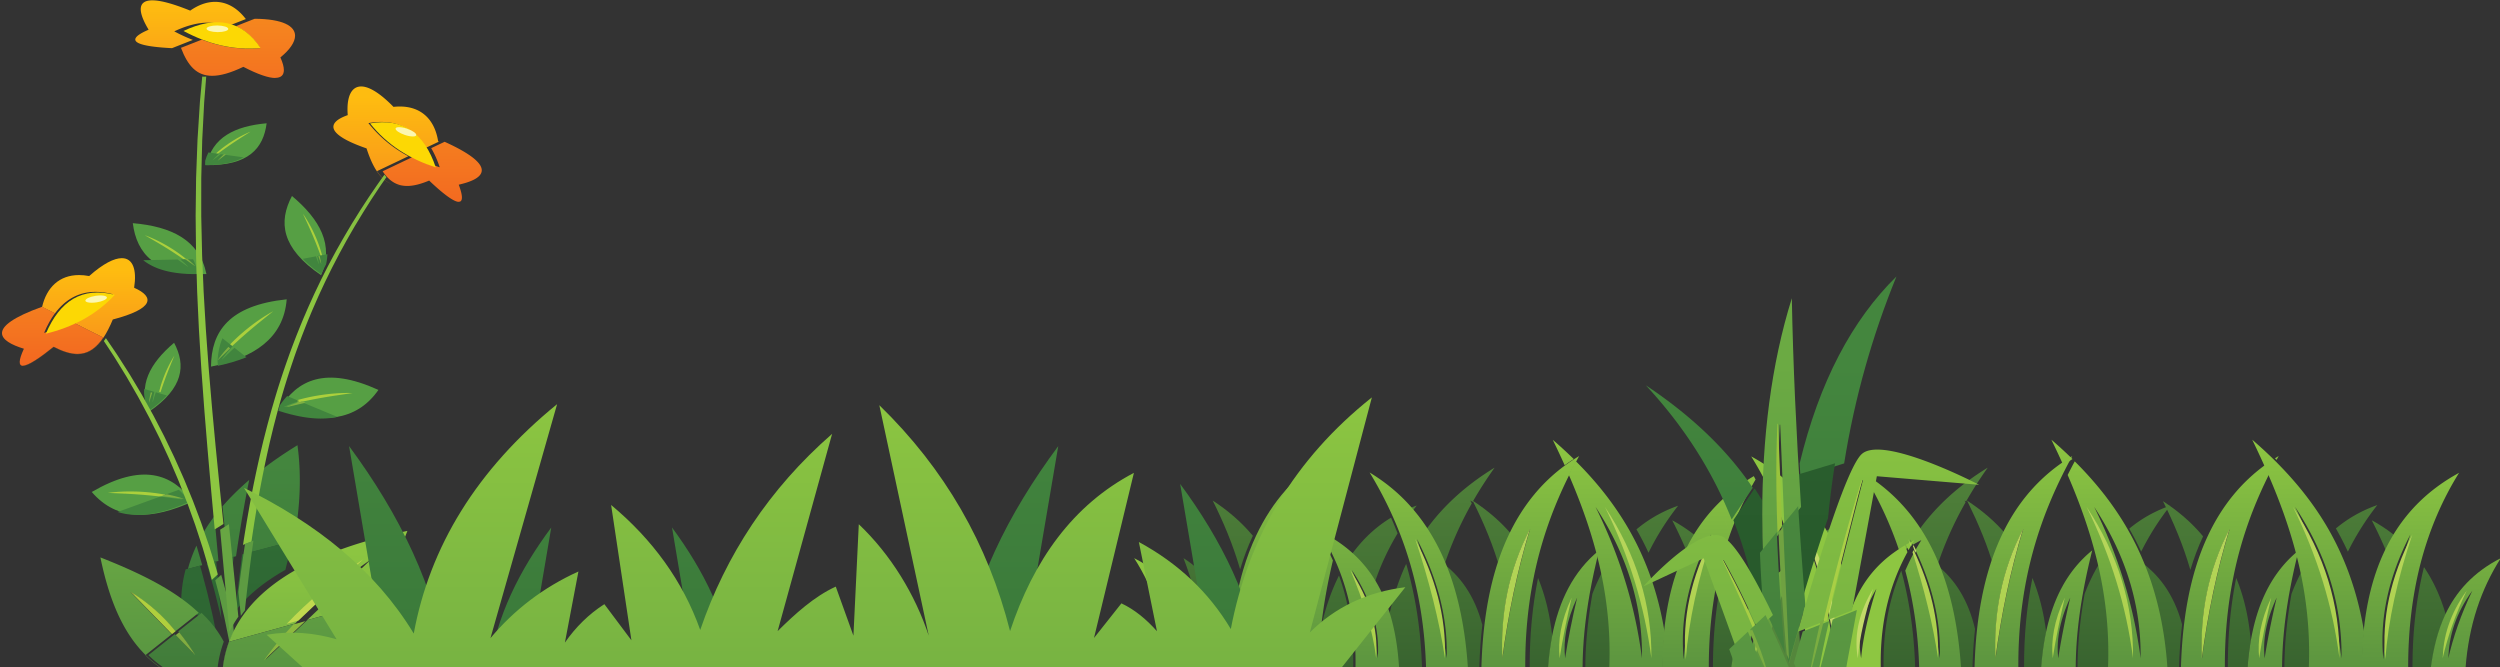 <svg width="218mm" height="58.2mm" version="1.1" viewBox="0 0 218 58.2" xmlns="http://www.w3.org/2000/svg"><rect x="0" y="0" width="218" height="58.2" fill="#333333" stroke="none"/><defs><linearGradient id="paint118_linear" x1="564" x2="564" y1="119" y2="220" gradientTransform="matrix(.265 0 0 .265 -475 11.6)" gradientUnits="userSpaceOnUse"><stop stop-color="#84B640" offset="0"/><stop stop-color="#7AAC41" offset="1"/></linearGradient><linearGradient id="paint117_linear" x1="564" x2="564" y1="119" y2="220" gradientTransform="matrix(.265 0 0 .265 -475 11.6)" gradientUnits="userSpaceOnUse"><stop stop-color="#68A643" offset="0"/><stop stop-color="#589541" offset="1"/></linearGradient><linearGradient id="paint116_linear" x1="620" x2="620" y1="119" y2="220" gradientTransform="matrix(.265 0 0 .265 -475 11.6)" gradientUnits="userSpaceOnUse"><stop stop-color="#4D8B3F" offset="0"/><stop stop-color="#417C3A" offset="1"/></linearGradient><linearGradient id="paint115_linear" x1="587" x2="587" y1="119" y2="220" gradientTransform="matrix(.265 0 0 .265 -475 11.6)" gradientUnits="userSpaceOnUse"><stop stop-color="#558B3E" offset="0"/><stop stop-color="#50843C" offset="1"/></linearGradient><linearGradient id="paint114_linear" x1="587" x2="587" y1="119" y2="220" gradientTransform="matrix(.265 0 0 .265 -475 11.6)" gradientUnits="userSpaceOnUse"><stop stop-color="#3A7638" offset="0"/><stop stop-color="#326B34" offset="1"/></linearGradient><linearGradient id="paint113_linear" x1="620" x2="620" y1="119" y2="220" gradientTransform="matrix(.265 0 0 .265 -475 11.6)" gradientUnits="userSpaceOnUse"><stop stop-color="#4D8B3F" offset="0"/><stop stop-color="#417C3A" offset="1"/></linearGradient><linearGradient id="paint112_linear" x1="564" x2="564" y1="119" y2="220" gradientTransform="matrix(.265 0 0 .265 -475 11.6)" gradientUnits="userSpaceOnUse"><stop stop-color="#B3D44C" offset="0"/><stop stop-color="#A5CD42" offset="1"/></linearGradient><linearGradient id="paint111_linear" x1="564" x2="564" y1="119" y2="220" gradientTransform="matrix(.265 0 0 .265 -475 11.6)" gradientUnits="userSpaceOnUse"><stop stop-color="#8DC641" offset="0"/><stop stop-color="#76B242" offset="1"/></linearGradient><linearGradient id="paint110_linear" x1="620" x2="620" y1="119" y2="220" gradientTransform="matrix(.265 0 0 .265 -475 11.6)" gradientUnits="userSpaceOnUse"><stop stop-color="#84B640" offset="0"/><stop stop-color="#7AAC41" offset="1"/></linearGradient><linearGradient id="paint109_linear" x1="620" x2="620" y1="119" y2="220" gradientTransform="matrix(.265 0 0 .265 -475 11.6)" gradientUnits="userSpaceOnUse"><stop stop-color="#68A643" offset="0"/><stop stop-color="#589541" offset="1"/></linearGradient><linearGradient id="paint108_linear" x1="620" x2="620" y1="119" y2="220" gradientTransform="matrix(.265 0 0 .265 -475 11.6)" gradientUnits="userSpaceOnUse"><stop stop-color="#B3D44C" offset="0"/><stop stop-color="#A5CD42" offset="1"/></linearGradient><linearGradient id="paint107_linear" x1="620" x2="620" y1="119" y2="220" gradientTransform="matrix(.265 0 0 .265 -475 11.6)" gradientUnits="userSpaceOnUse"><stop stop-color="#8DC641" offset="0"/><stop stop-color="#76B242" offset="1"/></linearGradient><linearGradient id="paint106_linear" x1="587" x2="587" y1="119" y2="220" gradientTransform="matrix(.265 0 0 .265 -475 11.6)" gradientUnits="userSpaceOnUse"><stop stop-color="#74A741" offset="0"/><stop stop-color="#6D9F41" offset="1"/></linearGradient><linearGradient id="paint105_linear" x1="587" x2="587" y1="119" y2="220" gradientTransform="matrix(.265 0 0 .265 -475 11.6)" gradientUnits="userSpaceOnUse"><stop stop-color="#4E8E40" offset="0"/><stop stop-color="#43803C" offset="1"/></linearGradient><linearGradient id="paint104_linear" x1="603" x2="603" y1="119" y2="220" gradientTransform="matrix(.265 0 0 .265 -475 11.6)" gradientUnits="userSpaceOnUse"><stop stop-color="#255026" offset="0"/><stop stop-color="#224821" offset="1"/></linearGradient><linearGradient id="paint103_linear" x1="587" x2="587" y1="119" y2="220" gradientTransform="matrix(.265 0 0 .265 -475 11.6)" gradientUnits="userSpaceOnUse"><stop stop-color="#9DC83B" offset="0"/><stop stop-color="#92BC3E" offset="1"/></linearGradient><linearGradient id="paint102_linear" x1="587" x2="587" y1="119" y2="220" gradientTransform="matrix(.265 0 0 .265 -475 11.6)" gradientUnits="userSpaceOnUse"><stop stop-color="#6BAA43" offset="0"/><stop stop-color="#5C9942" offset="1"/></linearGradient><linearGradient id="paint101_linear" x1="603" x2="603" y1="119" y2="220" gradientTransform="matrix(.265 0 0 .265 -475 11.6)" gradientUnits="userSpaceOnUse"><stop stop-color="#2A602F" offset="0"/><stop stop-color="#27572A" offset="1"/></linearGradient><linearGradient id="paint100_linear" x1="603" x2="603" y1="119" y2="220" gradientTransform="matrix(.265 0 0 .265 -475 11.6)" gradientUnits="userSpaceOnUse"><stop stop-color="#44863E" offset="0"/><stop stop-color="#39783A" offset="1"/></linearGradient><linearGradient id="paint99_linear" x1="567" x2="567" y1="119" y2="220" gradientTransform="matrix(.265 0 0 .265 -475 11.6)" gradientUnits="userSpaceOnUse"><stop stop-color="#2A602F" offset="0"/><stop stop-color="#27572A" offset="1"/></linearGradient><linearGradient id="paint98_linear" x1="567" x2="567" y1="119" y2="220" gradientTransform="matrix(.265 0 0 .265 -475 11.6)" gradientUnits="userSpaceOnUse"><stop stop-color="#44863E" offset="0"/><stop stop-color="#39783A" offset="1"/></linearGradient><linearGradient id="paint97_linear" x1="271" x2="271" y1="127" y2="225" gradientTransform="matrix(.265 0 0 .265 -475 11.6)" gradientUnits="userSpaceOnUse"><stop stop-color="#8DC641" offset="0"/><stop stop-color="#76B242" offset="1"/></linearGradient><linearGradient id="paint96_linear" x1="131" x2="131" y1="127" y2="225" gradientTransform="matrix(.265 0 0 .265 -475 11.6)" gradientUnits="userSpaceOnUse"><stop stop-color="#44863E" offset="0"/><stop stop-color="#39783A" offset="1"/></linearGradient><linearGradient id="paint95_linear" x1="169" x2="169" y1="127" y2="225" gradientTransform="matrix(.265 0 0 .265 -475 11.6)" gradientUnits="userSpaceOnUse"><stop stop-color="#44863E" offset="0"/><stop stop-color="#39783A" offset="1"/></linearGradient><linearGradient id="paint94_linear" x1="232" x2="232" y1="127" y2="225" gradientTransform="matrix(.265 0 0 .265 -475 11.6)" gradientUnits="userSpaceOnUse"><stop stop-color="#44863E" offset="0"/><stop stop-color="#39783A" offset="1"/></linearGradient><linearGradient id="paint93_linear" x1="331" x2="331" y1="127" y2="225" gradientTransform="matrix(.265 0 0 .265 -475 11.6)" gradientUnits="userSpaceOnUse"><stop stop-color="#44863E" offset="0"/><stop stop-color="#39783A" offset="1"/></linearGradient><linearGradient id="paint92_linear" x1="401" x2="401" y1="127" y2="225" gradientTransform="matrix(.265 0 0 .265 -475 11.6)" gradientUnits="userSpaceOnUse"><stop stop-color="#44863E" offset="0"/><stop stop-color="#39783A" offset="1"/></linearGradient><linearGradient id="paint91_linear" x1="101" x2="101" y1="180" y2="220" gradientTransform="matrix(.265 0 0 .265 -475 11.6)" gradientUnits="userSpaceOnUse"><stop stop-color="#93BE3D" offset="0"/><stop stop-color="#8AB63F" offset="1"/></linearGradient><linearGradient id="paint90_linear" x1="101" x2="101" y1="180" y2="220" gradientTransform="matrix(.265 0 0 .265 -475 11.6)" gradientUnits="userSpaceOnUse"><stop stop-color="#68A643" offset="0"/><stop stop-color="#589541" offset="1"/></linearGradient><linearGradient id="paint89_linear" x1="60.5" x2="60.5" y1="194" y2="220" gradientTransform="matrix(.265 0 0 .265 -475 11.6)" gradientUnits="userSpaceOnUse"><stop stop-color="#3A7438" offset="0"/><stop stop-color="#316732" offset="1"/></linearGradient><linearGradient id="paint88_linear" x1="60.4" x2="60.4" y1="195" y2="220" gradientTransform="matrix(.265 0 0 .265 -475 11.6)" gradientUnits="userSpaceOnUse"><stop stop-color="#3A7438" offset="0"/><stop stop-color="#316732" offset="1"/></linearGradient><linearGradient id="paint87_linear" x1="60.5" x2="60.5" y1="195" y2="220" gradientTransform="matrix(.265 0 0 .265 -475 11.6)" gradientUnits="userSpaceOnUse"><stop stop-color="#3A7438" offset="0"/><stop stop-color="#316732" offset="1"/></linearGradient><linearGradient id="paint86_linear" x1="101" x2="101" y1="180" y2="220" gradientTransform="matrix(.265 0 0 .265 -475 11.6)" gradientUnits="userSpaceOnUse"><stop stop-color="#C6DB54" offset="0"/><stop stop-color="#BCD74A" offset="1"/></linearGradient><linearGradient id="paint85_linear" x1="101" x2="101" y1="180" y2="220" gradientTransform="matrix(.265 0 0 .265 -475 11.6)" gradientUnits="userSpaceOnUse"><stop stop-color="#8DC641" offset="0"/><stop stop-color="#76B242" offset="1"/></linearGradient><linearGradient id="paint84_linear" x1="72" x2="72" y1="107" y2="-8.05" gradientTransform="matrix(.265 0 0 .265 -475 11.6)" gradientUnits="userSpaceOnUse"><stop stop-color="#68A643" offset="0"/><stop stop-color="#589541" offset="1"/></linearGradient><linearGradient id="paint83_linear" x1="80" x2="80" y1="152" y2="221" gradientTransform="matrix(.265 0 0 .265 -475 11.6)" gradientUnits="userSpaceOnUse"><stop stop-color="#327037" offset="0"/><stop stop-color="#2C6331" offset="1"/></linearGradient><linearGradient id="paint82_linear" x1="80" x2="80" y1="152" y2="221" gradientTransform="matrix(.265 0 0 .265 -475 11.6)" gradientUnits="userSpaceOnUse"><stop stop-color="#275D2E" offset="0"/><stop stop-color="#265227" offset="1"/></linearGradient><linearGradient id="paint81_linear" x1="80" x2="80" y1="152" y2="221" gradientTransform="matrix(.265 0 0 .265 -475 11.6)" gradientUnits="userSpaceOnUse"><stop stop-color="#327037" offset="0"/><stop stop-color="#2C6331" offset="1"/></linearGradient><linearGradient id="paint80_linear" x1="70.4" x2="70.4" y1="1.55" y2="40.7" gradientTransform="matrix(.265 0 0 .265 -475 11.6)" gradientUnits="userSpaceOnUse"><stop stop-color="#F68B1E" offset="0"/><stop stop-color="#F26321" offset="1"/></linearGradient><linearGradient id="paint79_linear" x1="70.4" x2="70.4" y1="1.55" y2="40.7" gradientTransform="matrix(.265 0 0 .265 -475 11.6)" gradientUnits="userSpaceOnUse"><stop stop-color="#FEBC10" offset="0"/><stop stop-color="#F6851F" offset="1"/></linearGradient><linearGradient id="paint78_linear" x1="72" x2="72" y1="107" y2="-8.05" gradientTransform="matrix(.265 0 0 .265 -475 11.6)" gradientUnits="userSpaceOnUse"><stop stop-color="#8DC641" offset="0"/><stop stop-color="#76B242" offset="1"/></linearGradient><linearGradient id="paint77_linear" x1="101" x2="101" y1="107" y2="-8.05" gradientTransform="matrix(.265 0 0 .265 -475 11.6)" gradientUnits="userSpaceOnUse"><stop stop-color="#5D9B42" offset="0"/><stop stop-color="#4D8C3F" offset="1"/></linearGradient><linearGradient id="paint76_linear" x1="80" x2="80" y1="152" y2="221" gradientTransform="matrix(.265 0 0 .265 -475 11.6)" gradientUnits="userSpaceOnUse"><stop stop-color="#27582A" offset="0"/><stop stop-color="#244D24" offset="1"/></linearGradient><linearGradient id="paint75_linear" x1="80" x2="80" y1="152" y2="221" gradientTransform="matrix(.265 0 0 .265 -475 11.6)" gradientUnits="userSpaceOnUse"><stop stop-color="#2D6833" offset="0"/><stop stop-color="#285E2E" offset="1"/></linearGradient><linearGradient id="paint74_linear" x1="54.4" x2="54.4" y1="180" y2="220" gradientTransform="matrix(.265 0 0 .265 -475 11.6)" gradientUnits="userSpaceOnUse"><stop stop-color="#85B240" offset="0"/><stop stop-color="#7FAB40" offset="1"/></linearGradient><linearGradient id="paint73_linear" x1="54.5" x2="54.5" y1="180" y2="220" gradientTransform="matrix(.265 0 0 .265 -475 11.6)" gradientUnits="userSpaceOnUse"><stop stop-color="#4D8B3F" offset="0"/><stop stop-color="#417C3A" offset="1"/></linearGradient><linearGradient id="paint72_linear" x1="54.5" x2="54.5" y1="180" y2="220" gradientTransform="matrix(.265 0 0 .265 -475 11.6)" gradientUnits="userSpaceOnUse"><stop stop-color="#B4D341" offset="0"/><stop stop-color="#ADCC3A" offset="1"/></linearGradient><linearGradient id="paint71_linear" x1="54.5" x2="54.5" y1="180" y2="220" gradientTransform="matrix(.265 0 0 .265 -475 11.6)" gradientUnits="userSpaceOnUse"><stop stop-color="#68A643" offset="0"/><stop stop-color="#589541" offset="1"/></linearGradient><linearGradient id="paint70_linear" x1="52.2" x2="52.2" y1="107" y2="-8.05" gradientTransform="matrix(.265 0 0 .265 -475 11.6)" gradientUnits="userSpaceOnUse"><stop stop-color="#5D9B42" offset="0"/><stop stop-color="#4D8C3F" offset="1"/></linearGradient><linearGradient id="paint69_linear" x1="80" x2="80" y1="152" y2="221" gradientTransform="matrix(.265 0 0 .265 -475 11.6)" gradientUnits="userSpaceOnUse"><stop stop-color="#27582A" offset="0"/><stop stop-color="#244D24" offset="1"/></linearGradient><linearGradient id="paint68_linear" x1="24" x2="24" y1="88.9" y2="124" gradientTransform="matrix(.265 0 0 .265 -475 11.6)" gradientUnits="userSpaceOnUse"><stop stop-color="#F68B1E" offset="0"/><stop stop-color="#F26321" offset="1"/></linearGradient><linearGradient id="paint67_linear" x1="24" x2="24" y1="88.9" y2="124" gradientTransform="matrix(.265 0 0 .265 -475 11.6)" gradientUnits="userSpaceOnUse"><stop stop-color="#FEBC10" offset="0"/><stop stop-color="#F6851F" offset="1"/></linearGradient><linearGradient id="paint66_linear" x1="52.2" x2="52.2" y1="107" y2="-8.05" gradientTransform="matrix(.265 0 0 .265 -475 11.6)" gradientUnits="userSpaceOnUse"><stop stop-color="#8DC641" offset="0"/><stop stop-color="#76B242" offset="1"/></linearGradient><linearGradient id="paint65_linear" x1="134" x2="134" y1="32" y2="73.8" gradientTransform="matrix(.265 0 0 .265 -475 11.6)" gradientUnits="userSpaceOnUse"><stop stop-color="#F68B1E" offset="0"/><stop stop-color="#F26321" offset="1"/></linearGradient><linearGradient id="paint64_linear" x1="134" x2="134" y1="32" y2="73.8" gradientTransform="matrix(.265 0 0 .265 -475 11.6)" gradientUnits="userSpaceOnUse"><stop stop-color="#FEBC10" offset="0"/><stop stop-color="#F6851F" offset="1"/></linearGradient><linearGradient id="paint63_linear" x1="101" x2="101" y1="107" y2="-8.05" gradientTransform="matrix(.265 0 0 .265 -475 11.6)" gradientUnits="userSpaceOnUse"><stop stop-color="#8DC641" offset="0"/><stop stop-color="#76B242" offset="1"/></linearGradient><linearGradient id="paint62_linear" x1="80" x2="80" y1="152" y2="221" gradientTransform="matrix(.265 0 0 .265 -475 11.6)" gradientUnits="userSpaceOnUse"><stop stop-color="#327037" offset="0"/><stop stop-color="#2C6331" offset="1"/></linearGradient><linearGradient id="paint61_linear" x1="80" x2="80" y1="152" y2="221" gradientTransform="matrix(.265 0 0 .265 -475 11.6)" gradientUnits="userSpaceOnUse"><stop stop-color="#44863E" offset="0"/><stop stop-color="#39783A" offset="1"/></linearGradient><linearGradient id="paint60_linear" x1="619" x2="619" y1="150" y2="78.7" gradientTransform="matrix(.265 0 0 .265 -475 11.6)" gradientUnits="userSpaceOnUse"><stop stop-color="#C2DA69" offset="0"/><stop stop-color="#A7CF47" offset="1"/></linearGradient><linearGradient id="paint59_linear" x1="694" x2="694" y1="145" y2="221" gradientTransform="matrix(.265 0 0 .265 -475 11.6)" gradientUnits="userSpaceOnUse"><stop stop-color="#C2DA69" offset="0"/><stop stop-color="#A7CF47" offset="1"/></linearGradient><linearGradient id="paint58_linear" x1="679" x2="679" y1="145" y2="221" gradientTransform="matrix(.265 0 0 .265 -475 11.6)" gradientUnits="userSpaceOnUse"><stop stop-color="#C2DA69" offset="0"/><stop stop-color="#A7CF47" offset="1"/></linearGradient><linearGradient id="paint57_linear" x1="667" x2="667" y1="145" y2="221" gradientTransform="matrix(.265 0 0 .265 -475 11.6)" gradientUnits="userSpaceOnUse"><stop stop-color="#C2DA69" offset="0"/><stop stop-color="#A7CF47" offset="1"/></linearGradient><linearGradient id="paint56_linear" x1="619" x2="619" y1="150" y2="78.7" gradientTransform="matrix(.265 0 0 .265 -475 11.6)" gradientUnits="userSpaceOnUse"><stop stop-color="#C2DA69" offset="0"/><stop stop-color="#A7CF47" offset="1"/></linearGradient><linearGradient id="paint55_linear" x1="628" x2="628" y1="145" y2="221" gradientTransform="matrix(.265 0 0 .265 -475 11.6)" gradientUnits="userSpaceOnUse"><stop stop-color="#C2DA69" offset="0"/><stop stop-color="#A7CF47" offset="1"/></linearGradient><linearGradient id="paint54_linear" x1="385" x2="385" y1="151" y2="81" gradientTransform="matrix(.265 0 0 .265 -475 11.6)" gradientUnits="userSpaceOnUse"><stop stop-color="#C2DA69" offset="0"/><stop stop-color="#A7CF47" offset="1"/></linearGradient><linearGradient id="paint53_linear" x1="386" x2="386" y1="151" y2="81" gradientTransform="matrix(.265 0 0 .265 -475 11.6)" gradientUnits="userSpaceOnUse"><stop stop-color="#8DC641" offset="0"/><stop stop-color="#5B9440" offset="1"/></linearGradient><linearGradient id="paint52_linear" x1="812" x2="812" y1="151" y2="221" gradientTransform="matrix(.265 0 0 .265 -475 11.6)" gradientUnits="userSpaceOnUse"><stop stop-color="#C2DA69" offset="0"/><stop stop-color="#A7CF47" offset="1"/></linearGradient><linearGradient id="paint51_linear" x1="795" x2="795" y1="151" y2="221" gradientTransform="matrix(.265 0 0 .265 -475 11.6)" gradientUnits="userSpaceOnUse"><stop stop-color="#C2DA69" offset="0"/><stop stop-color="#A7CF47" offset="1"/></linearGradient><linearGradient id="paint50_linear" x1="762" x2="762" y1="145" y2="221" gradientTransform="matrix(.265 0 0 .265 -475 11.6)" gradientUnits="userSpaceOnUse"><stop stop-color="#C2DA69" offset="0"/><stop stop-color="#A7CF47" offset="1"/></linearGradient><linearGradient id="paint49_linear" x1="748" x2="748" y1="145" y2="221" gradientTransform="matrix(.265 0 0 .265 -475 11.6)" gradientUnits="userSpaceOnUse"><stop stop-color="#C2DA69" offset="0"/><stop stop-color="#A7CF47" offset="1"/></linearGradient><linearGradient id="paint48_linear" x1="812" x2="812" y1="151" y2="221" gradientTransform="matrix(.265 0 0 .265 -475 11.6)" gradientUnits="userSpaceOnUse"><stop stop-color="#8DC641" offset="0"/><stop stop-color="#5B9440" offset="1"/></linearGradient><linearGradient id="paint47_linear" x1="748" x2="748" y1="145" y2="221" gradientTransform="matrix(.265 0 0 .265 -475 11.6)" gradientUnits="userSpaceOnUse"><stop stop-color="#8DC641" offset="0"/><stop stop-color="#5B9440" offset="1"/></linearGradient><linearGradient id="paint46_linear" x1="795" x2="795" y1="151" y2="221" gradientTransform="matrix(.265 0 0 .265 -475 11.6)" gradientUnits="userSpaceOnUse"><stop stop-color="#8DC641" offset="0"/><stop stop-color="#5B9440" offset="1"/></linearGradient><linearGradient id="paint45_linear" x1="762" x2="762" y1="145" y2="221" gradientTransform="matrix(.265 0 0 .265 -475 11.6)" gradientUnits="userSpaceOnUse"><stop stop-color="#8DC641" offset="0"/><stop stop-color="#5B9440" offset="1"/></linearGradient><linearGradient id="paint44_linear" x1="764" x2="764" y1="145" y2="221" gradientTransform="matrix(.265 0 0 .265 -475 11.6)" gradientUnits="userSpaceOnUse"><stop stop-color="#54863C" offset="0"/><stop stop-color="#38632F" offset="1"/></linearGradient><linearGradient id="paint43_linear" x1="794" x2="794" y1="145" y2="221" gradientTransform="matrix(.265 0 0 .265 -475 11.6)" gradientUnits="userSpaceOnUse"><stop stop-color="#54863C" offset="0"/><stop stop-color="#38632F" offset="1"/></linearGradient><linearGradient id="paint42_linear" x1="582" x2="582" y1="151" y2="221" gradientTransform="matrix(.265 0 0 .265 -475 11.6)" gradientUnits="userSpaceOnUse"><stop stop-color="#C2DA69" offset="0"/><stop stop-color="#A7CF47" offset="1"/></linearGradient><linearGradient id="paint41_linear" x1="565" x2="565" y1="151" y2="221" gradientTransform="matrix(.265 0 0 .265 -475 11.6)" gradientUnits="userSpaceOnUse"><stop stop-color="#C2DA69" offset="0"/><stop stop-color="#A7CF47" offset="1"/></linearGradient><linearGradient id="paint40_linear" x1="531" x2="531" y1="145" y2="221" gradientTransform="matrix(.265 0 0 .265 -475 11.6)" gradientUnits="userSpaceOnUse"><stop stop-color="#C2DA69" offset="0"/><stop stop-color="#A7CF47" offset="1"/></linearGradient><linearGradient id="paint39_linear" x1="518" x2="518" y1="145" y2="221" gradientTransform="matrix(.265 0 0 .265 -475 11.6)" gradientUnits="userSpaceOnUse"><stop stop-color="#C2DA69" offset="0"/><stop stop-color="#A7CF47" offset="1"/></linearGradient><linearGradient id="paint38_linear" x1="734" x2="734" y1="145" y2="221" gradientTransform="matrix(.265 0 0 .265 -475 11.6)" gradientUnits="userSpaceOnUse"><stop stop-color="#C2DA69" offset="0"/><stop stop-color="#A7CF47" offset="1"/></linearGradient><linearGradient id="paint37_linear" x1="734" x2="734" y1="145" y2="221" gradientTransform="matrix(.265 0 0 .265 -475 11.6)" gradientUnits="userSpaceOnUse"><stop stop-color="#8DC641" offset="0"/><stop stop-color="#5B9440" offset="1"/></linearGradient><linearGradient id="paint36_linear" x1="727" x2="727" y1="145" y2="221" gradientTransform="matrix(.265 0 0 .265 -475 11.6)" gradientUnits="userSpaceOnUse"><stop stop-color="#54863C" offset="0"/><stop stop-color="#38632F" offset="1"/></linearGradient><linearGradient id="paint35_linear" x1="727" x2="727" y1="145" y2="221" gradientTransform="matrix(.265 0 0 .265 -475 11.6)" gradientUnits="userSpaceOnUse"><stop stop-color="#54863C" offset="0"/><stop stop-color="#38632F" offset="1"/></linearGradient><linearGradient id="paint34_linear" x1="505" x2="505" y1="145" y2="221" gradientTransform="matrix(.265 0 0 .265 -475 11.6)" gradientUnits="userSpaceOnUse"><stop stop-color="#C2DA69" offset="0"/><stop stop-color="#A7CF47" offset="1"/></linearGradient><linearGradient id="paint33_linear" x1="505" x2="505" y1="145" y2="221" gradientTransform="matrix(.265 0 0 .265 -475 11.6)" gradientUnits="userSpaceOnUse"><stop stop-color="#8DC641" offset="0"/><stop stop-color="#5B9440" offset="1"/></linearGradient><linearGradient id="paint32_linear" x1="592" x2="592" y1="145" y2="68.3" gradientTransform="matrix(.265 0 0 .265 -475 11.6)" gradientUnits="userSpaceOnUse"><stop stop-color="#C2DA69" offset="0"/><stop stop-color="#A7CF47" offset="1"/></linearGradient><linearGradient id="paint31_linear" x1="466" x2="466" y1="145" y2="221" gradientTransform="matrix(.265 0 0 .265 -475 11.6)" gradientUnits="userSpaceOnUse"><stop stop-color="#C2DA69" offset="0"/><stop stop-color="#A7CF47" offset="1"/></linearGradient><linearGradient id="paint30_linear" x1="466" x2="466" y1="145" y2="221" gradientTransform="matrix(.265 0 0 .265 -475 11.6)" gradientUnits="userSpaceOnUse"><stop stop-color="#8DC641" offset="0"/><stop stop-color="#5B9440" offset="1"/></linearGradient><linearGradient id="paint29_linear" x1="446" x2="446" y1="145" y2="221" gradientTransform="matrix(.265 0 0 .265 -475 11.6)" gradientUnits="userSpaceOnUse"><stop stop-color="#C2DA69" offset="0"/><stop stop-color="#A7CF47" offset="1"/></linearGradient><linearGradient id="paint28_linear" x1="446" x2="446" y1="145" y2="221" gradientTransform="matrix(.265 0 0 .265 -475 11.6)" gradientUnits="userSpaceOnUse"><stop stop-color="#8DC641" offset="0"/><stop stop-color="#5B9440" offset="1"/></linearGradient><linearGradient id="paint27_linear" x1="619" x2="619" y1="150" y2="78.7" gradientTransform="matrix(.265 0 0 .265 -475 11.6)" gradientUnits="userSpaceOnUse"><stop stop-color="#8DC641" offset="0"/><stop stop-color="#5B9440" offset="1"/></linearGradient><linearGradient id="paint26_linear" x1="667" x2="667" y1="145" y2="221" gradientTransform="matrix(.265 0 0 .265 -475 11.6)" gradientUnits="userSpaceOnUse"><stop stop-color="#8DC641" offset="0"/><stop stop-color="#5B9440" offset="1"/></linearGradient><linearGradient id="paint25_linear" x1="628" x2="628" y1="145" y2="221" gradientTransform="matrix(.265 0 0 .265 -475 11.6)" gradientUnits="userSpaceOnUse"><stop stop-color="#8DC641" offset="0"/><stop stop-color="#5B9440" offset="1"/></linearGradient><linearGradient id="paint24_linear" x1="679" x2="679" y1="145" y2="221" gradientTransform="matrix(.265 0 0 .265 -475 11.6)" gradientUnits="userSpaceOnUse"><stop stop-color="#8DC641" offset="0"/><stop stop-color="#5B9440" offset="1"/></linearGradient><linearGradient id="paint23_linear" x1="660" x2="660" y1="145" y2="221" gradientTransform="matrix(.265 0 0 .265 -475 11.6)" gradientUnits="userSpaceOnUse"><stop stop-color="#54863C" offset="0"/><stop stop-color="#38632F" offset="1"/></linearGradient><linearGradient id="paint22_linear" x1="592" x2="592" y1="145" y2="68.3" gradientTransform="matrix(.265 0 0 .265 -475 11.6)" gradientUnits="userSpaceOnUse"><stop stop-color="#8DC641" offset="0"/><stop stop-color="#5B9440" offset="1"/></linearGradient><linearGradient id="paint21_linear" x1="694" x2="694" y1="145" y2="221" gradientTransform="matrix(.265 0 0 .265 -475 11.6)" gradientUnits="userSpaceOnUse"><stop stop-color="#8DC641" offset="0"/><stop stop-color="#5B9440" offset="1"/></linearGradient><linearGradient id="paint20_linear" x1="696" x2="696" y1="145" y2="221" gradientTransform="matrix(.265 0 0 .265 -475 11.6)" gradientUnits="userSpaceOnUse"><stop stop-color="#54863C" offset="0"/><stop stop-color="#38632F" offset="1"/></linearGradient><linearGradient id="paint19_linear" x1="636" x2="636" y1="145" y2="221" gradientTransform="matrix(.265 0 0 .265 -475 11.6)" gradientUnits="userSpaceOnUse"><stop stop-color="#54863C" offset="0"/><stop stop-color="#38632F" offset="1"/></linearGradient><linearGradient id="paint18_linear" x1="582" x2="582" y1="151" y2="221" gradientTransform="matrix(.265 0 0 .265 -475 11.6)" gradientUnits="userSpaceOnUse"><stop stop-color="#8DC641" offset="0"/><stop stop-color="#5B9440" offset="1"/></linearGradient><linearGradient id="paint17_linear" x1="518" x2="518" y1="145" y2="221" gradientTransform="matrix(.265 0 0 .265 -475 11.6)" gradientUnits="userSpaceOnUse"><stop stop-color="#8DC641" offset="0"/><stop stop-color="#5B9440" offset="1"/></linearGradient><linearGradient id="paint16_linear" x1="498" x2="498" y1="145" y2="221" gradientTransform="matrix(.265 0 0 .265 -475 11.6)" gradientUnits="userSpaceOnUse"><stop stop-color="#54863C" offset="0"/><stop stop-color="#38632F" offset="1"/></linearGradient><linearGradient id="paint15_linear" x1="565" x2="565" y1="151" y2="221" gradientTransform="matrix(.265 0 0 .265 -475 11.6)" gradientUnits="userSpaceOnUse"><stop stop-color="#8DC641" offset="0"/><stop stop-color="#5B9440" offset="1"/></linearGradient><linearGradient id="paint14_linear" x1="531" x2="531" y1="145" y2="221" gradientTransform="matrix(.265 0 0 .265 -475 11.6)" gradientUnits="userSpaceOnUse"><stop stop-color="#8DC641" offset="0"/><stop stop-color="#5B9440" offset="1"/></linearGradient><linearGradient id="paint13_linear" x1="534" x2="534" y1="145" y2="221" gradientTransform="matrix(.265 0 0 .265 -475 11.6)" gradientUnits="userSpaceOnUse"><stop stop-color="#54863C" offset="0"/><stop stop-color="#38632F" offset="1"/></linearGradient><linearGradient id="paint12_linear" x1="564" x2="564" y1="145" y2="221" gradientTransform="matrix(.265 0 0 .265 -475 11.6)" gradientUnits="userSpaceOnUse"><stop stop-color="#54863C" offset="0"/><stop stop-color="#38632F" offset="1"/></linearGradient><linearGradient id="paint11_linear" x1="474" x2="474" y1="145" y2="221" gradientTransform="matrix(.265 0 0 .265 -475 11.6)" gradientUnits="userSpaceOnUse"><stop stop-color="#54863C" offset="0"/><stop stop-color="#38632F" offset="1"/></linearGradient><linearGradient id="paint10_linear" x1="594" x2="594" y1="145" y2="68.3" gradientTransform="matrix(.265 0 0 .265 -475 11.6)" gradientUnits="userSpaceOnUse"><stop stop-color="#54863C" offset="0"/><stop stop-color="#38632F" offset="1"/></linearGradient><linearGradient id="paint9_linear" x1="645" x2="645" y1="145" y2="221" gradientTransform="matrix(.265 0 0 .265 -475 11.6)" gradientUnits="userSpaceOnUse"><stop stop-color="#54863C" offset="0"/><stop stop-color="#38632F" offset="1"/></linearGradient><linearGradient id="paint8_linear" x1="712" x2="712" y1="145" y2="221" gradientTransform="matrix(.265 0 0 .265 -475 11.6)" gradientUnits="userSpaceOnUse"><stop stop-color="#54863C" offset="0"/><stop stop-color="#38632F" offset="1"/></linearGradient><linearGradient id="paint7_linear" x1="483" x2="483" y1="145" y2="221" gradientTransform="matrix(.265 0 0 .265 -475 11.6)" gradientUnits="userSpaceOnUse"><stop stop-color="#54863C" offset="0"/><stop stop-color="#38632F" offset="1"/></linearGradient><linearGradient id="paint6_linear" x1="431" x2="431" y1="145" y2="221" gradientTransform="matrix(.265 0 0 .265 -475 11.6)" gradientUnits="userSpaceOnUse"><stop stop-color="#C2DA69" offset="0"/><stop stop-color="#A7CF47" offset="1"/></linearGradient><linearGradient id="paint5_linear" x1="431" x2="431" y1="145" y2="221" gradientTransform="matrix(.265 0 0 .265 -475 11.6)" gradientUnits="userSpaceOnUse"><stop stop-color="#8DC641" offset="0"/><stop stop-color="#5B9440" offset="1"/></linearGradient><linearGradient id="paint4_linear" x1="449" x2="449" y1="145" y2="221" gradientTransform="matrix(.265 0 0 .265 -475 11.6)" gradientUnits="userSpaceOnUse"><stop stop-color="#54863C" offset="0"/><stop stop-color="#38632F" offset="1"/></linearGradient><linearGradient id="paint3_linear" x1="419" x2="419" y1="145" y2="221" gradientTransform="matrix(.265 0 0 .265 -475 11.6)" gradientUnits="userSpaceOnUse"><stop stop-color="#C2DA69" offset="0"/><stop stop-color="#A7CF47" offset="1"/></linearGradient><linearGradient id="paint2_linear" x1="419" x2="419" y1="145" y2="221" gradientTransform="matrix(.265 0 0 .265 -475 11.6)" gradientUnits="userSpaceOnUse"><stop stop-color="#8DC641" offset="0"/><stop stop-color="#5B9440" offset="1"/></linearGradient><linearGradient id="paint1_linear" x1="412" x2="412" y1="145" y2="221" gradientTransform="matrix(.265 0 0 .265 -475 11.6)" gradientUnits="userSpaceOnUse"><stop stop-color="#54863C" offset="0"/><stop stop-color="#38632F" offset="1"/></linearGradient><linearGradient id="paint0_linear" x1="397" x2="397" y1="145" y2="221" gradientTransform="matrix(.265 0 0 .265 -475 11.6)" gradientUnits="userSpaceOnUse"><stop stop-color="#54863C" offset="0"/><stop stop-color="#38632F" offset="1"/></linearGradient></defs><g transform="translate(475 -11.6)"><g stroke-width=".265"><g clip-rule="evenodd" fill-rule="evenodd"><path d="m-368 69.8h-1.59c-0.115-0.865-0.275-1.71-0.497-2.52-0.258-2.72-0.948-4.99-1.71-7.01 1.87 1.2 3.31 2.96 4.07 5.78-0.143 1.19-0.233 2.43-0.269 3.75z" fill="url(#paint0_linear)"/><path d="m-363 69.8h-1.28c-0.013-2.84 0.251-5.43 0.729-7.8 0.504 1.22 0.882 2.59 1.11 4.13-0.285 1.15-0.466 2.38-0.562 3.67zm-3.86-8.55c-0.629-2.19-1.47-4.14-2.39-6 1.31 0.855 2.49 1.86 3.5 3.07-0.427 0.91-0.796 1.88-1.11 2.93z" fill="url(#paint1_linear)"/><path d="m-364 69.8h-3.82c0.036-1.31 0.125-2.56 0.269-3.75 0.21-1.74 0.534-3.34 0.973-4.81 0.311-1.04 0.68-2.02 1.11-2.93 1.42-3.02 3.47-5.33 6.17-6.95-1.73 3.14-3.16 6.59-3.97 10.6-0.478 2.38-0.742 4.96-0.729 7.8zm0.438-12.1c-1.88 3.62-2.59 7.37-2.42 11.3 0.516-3.87 1.31-7.64 2.42-11.3z" fill="url(#paint2_linear)"/><path d="m-366 69c-0.167-3.92 0.542-7.67 2.42-11.3-1.11 3.65-1.9 7.42-2.42 11.3z" fill="url(#paint3_linear)"/><path d="m-357 69.8h-3c6e-3 -1.16 0.076-2.32 0.2-3.49 0.365-1.65 0.88-3.17 1.56-4.52 0.818 2.26 1.29 4.87 1.24 8.01zm1.86-7.35a10.7 10.7 0 0 0-1.99-2.5c0.924-1.29 2.06-2.38 3.43-3.21a32.4 32.4 0 0 1 0.57 1.37 22.1 22.1 0 0 0-2.01 4.34zm3.3-6.27a17 17 0 0 0-0.226-0.265 12.7 12.7 0 0 1 0.604-0.231c-0.129 0.165-0.255 0.331-0.378 0.496z" fill="url(#paint4_linear)"/><path d="m-360 69.8h-3.01c0.096-1.29 0.276-2.52 0.561-3.67 0.609-2.46 1.69-4.56 3.45-6.15 0.078 0.162 0.154 0.327 0.229 0.493-0.462 1.95-0.82 3.9-1.03 5.85a34.7 34.7 0 0 0-0.2 3.49zm-0.472-6.09c-0.944 2.03-1.22 3.76-1.05 5.29 0.257-1.67 0.616-3.44 1.05-5.29z" fill="url(#paint5_linear)"/><path d="m-362 69c-0.164-1.53 0.107-3.26 1.05-5.29-0.435 1.85-0.795 3.62-1.05 5.29z" fill="url(#paint6_linear)"/><path d="m-346 69.8h-1.72c-0.233-3.41-0.844-6.28-1.78-8.69 0.055-0.17 0.112-0.342 0.171-0.512 1.64 1.2 2.9 2.9 3.59 5.49-0.14 1.17-0.228 2.41-0.264 3.71z" fill="url(#paint7_linear)"/><path d="m-285 69.8h-1.46c-0.252-3.63-1.02-6.73-2.16-9.42 1.79 1.2 3.16 2.94 3.9 5.67-0.143 1.19-0.233 2.44-0.269 3.75z" fill="url(#paint8_linear)"/><path d="m-303 69.8h-1.81c-0.232-3.41-0.844-6.28-1.78-8.69 0.053-0.163 0.107-0.326 0.163-0.489 1.7 1.25 2.99 3.05 3.65 5.83a41.1 41.1 0 0 0-0.222 3.34z" fill="url(#paint9_linear)"/><path d="m-318 69.8h-3.09c0.237-3.1 1.03-5.82 2.3-8.2 0.504 2.45 0.793 5.17 0.793 8.2zm2.53-10.3a17.8 17.8 0 0 0-0.628-1.33 13.9 13.9 0 0 1 1.79-1.16 43.9 43.9 0 0 0-1.16 2.49z" fill="url(#paint10_linear)"/><path d="m-351 69.8h-2.35c-0.093-1.52-0.303-2.86-0.612-4.04 0.337-1.74 0.846-3.41 1.58-4.99 0.79 2.71 1.28 5.69 1.38 9.03zm1.87-8.69c-0.457-1.17-0.991-2.24-1.6-3.2 1.46-2.06 3.43-3.92 6.06-5.53a35.1 35.1 0 0 0-1.92 2.99c-0.066-0.044-0.133-0.088-0.2-0.132 0.043 0.086 0.086 0.172 0.128 0.259-1.04 1.85-1.86 3.72-2.47 5.61z" fill="url(#paint11_linear)"/><path d="m-324 69.8h-1.63c0-3.3 0.371-6.2 1-8.75 0.836 1.23 1.46 2.62 1.9 4.14-0.666 1.41-1.05 2.97-1.26 4.62zm-3.82-9.88c-0.415-1.01-0.874-1.99-1.36-2.95a13.7 13.7 0 0 1 2.14 1.44 15.9 15.9 0 0 0-0.781 1.51z" fill="url(#paint12_linear)"/><path d="m-334 69.8h-2.76c0.012-2.13 0.238-4.27 0.618-6.41 0.352-0.929 0.769-1.8 1.25-2.6 0.668 2.85 1.01 5.83 0.887 9.01zm2.75-10a24.9 24.9 0 0 0-1.05-2.04c1.04-0.872 2.24-1.57 3.63-2.06-1.06 1.36-1.91 2.73-2.58 4.1z" fill="url(#paint13_linear)"/><path d="m-330 69.8h-4.67c0.126-3.18-0.219-6.16-0.887-9.01-0.633-2.7-1.56-5.29-2.65-7.8a43.2 43.2 0 0 1 0.613-1.18c1.76 1.75 3.33 3.69 4.62 5.93a25 25 0 0 1 1.05 2.04c0.942 2.06 1.66 4.36 2.08 6.96a34.5 34.5 0 0 0-0.161 3.07zm-5.87-14c2.1 4.24 3.46 8.63 4.05 13.2 0.066-4.62-1.3-9.02-4.05-13.2zm-2.69-3.63a78.7 78.7 0 0 0-1.04-2.22 38.5 38.5 0 0 1 1.83 1.68 15.7 15.7 0 0 0-0.792 0.544z" fill="url(#paint14_linear)"/><path d="m-326 69.8h-4.06c0.01-1.05 0.062-2.07 0.161-3.07 0.248-2.49 0.79-4.78 1.71-6.81a15.9 15.9 0 0 1 0.781-1.51c1.25-2.12 2.99-3.91 5.34-5.29 0.052 0.097 0.104 0.195 0.155 0.293-1.26 2.14-2.35 4.66-3.08 7.64-0.629 2.56-1 5.45-1 8.75zm0.189-11.6c-1.94 3.75-2.7 7.37-2.37 10.9 0.255-3.33 1.05-6.96 2.37-10.9z" fill="url(#paint15_linear)"/><path d="m-340 69.8h-1.61c-0.013-2.84 0.251-5.43 0.729-7.8 0.606 1.47 1.03 3.15 1.24 5.09-0.167 0.869-0.282 1.78-0.352 2.72zm-4.19-8.55c-0.601-2.09-1.39-3.96-2.27-5.74-0.042-0.086-0.085-0.173-0.128-0.258 1.31 0.855 2.49 1.86 3.5 3.07-0.427 0.91-0.795 1.88-1.11 2.93z" fill="url(#paint16_linear)"/><path d="m-337 69.8h-3.01c0.07-0.942 0.185-1.85 0.352-2.72 0.594-3.08 1.85-5.66 4.1-7.49-0.32 1.27-0.598 2.53-0.823 3.8-0.38 2.14-0.606 4.28-0.618 6.41zm-0.472-6.09c-0.944 2.03-1.22 3.76-1.05 5.29 0.256-1.67 0.616-3.44 1.05-5.29z" fill="url(#paint17_linear)"/><path d="m-321 69.8h-3.03c0.218-1.64 0.598-3.2 1.26-4.62 0.805-1.71 2.03-3.2 3.89-4.37 0.06 0.26 0.117 0.524 0.172 0.79-1.27 2.38-2.06 5.1-2.3 8.2zm0.593-6.7c-1.49 2.05-2.04 4-2.1 5.9 0.428-1.85 1.09-3.8 2.1-5.9z" fill="url(#paint18_linear)"/><path d="m-308 69.8h-2.75c-0.058-3.39 0.541-6.11 1.54-8.44 0.693 2.55 1.12 5.34 1.21 8.44zm1.87-8.69c-0.457-1.17-0.991-2.24-1.6-3.2 1.46-2.06 3.43-3.92 6.06-5.53a35.1 35.1 0 0 0-1.89 2.95 16 16 0 0 0-0.131-0.086l0.084 0.169c-1.07 1.88-1.9 3.78-2.52 5.7z" fill="url(#paint19_linear)"/><path d="m-291 69.8h-2.84c0.012-2.13 0.238-4.27 0.618-6.41 0.367-0.967 0.804-1.87 1.32-2.7 0.683 2.88 1.04 5.89 0.91 9.11zm2.71-10.1a25 25 0 0 0-1.04-2c1.02-0.849 2.21-1.53 3.58-2.01-1.04 1.33-1.87 2.67-2.54 4.01z" fill="url(#paint20_linear)"/><path d="m-286 69.8h-5.18c0.127-3.21-0.227-6.23-0.91-9.11-0.63-2.66-1.54-5.2-2.61-7.67a44 44 0 0 1 0.618-1.19c1.74 1.73 3.3 3.65 4.58 5.86a25 25 0 0 1 1.34 2.69c1.15 2.69 1.91 5.79 2.16 9.42zm-6.39-14c2.1 4.24 3.46 8.63 4.05 13.2 0.065-4.62-1.3-9.02-4.05-13.2zm-2.68-3.62a78.3 78.3 0 0 0-1.05-2.24 38.2 38.2 0 0 1 1.84 1.69 15.7 15.7 0 0 0-0.797 0.548z" fill="url(#paint21_linear)"/><path d="m-314 69.8h-3.48c-5.3e-4 -3.03-0.289-5.76-0.793-8.2a36.3 36.3 0 0 0-0.172-0.79c-0.651-2.82-1.59-5.27-2.7-7.4a29.4 29.4 0 0 0-1.15-2.01c3.09 1.68 5.26 3.97 6.72 6.73a17.8 17.8 0 0 1 0.628 1.33c0.808 1.9 1.32 4 1.6 6.25-0.339 1.18-0.566 2.53-0.662 4.1zm-4.04-12.6c1.61 3.82 2.64 7.76 2.95 11.8 0.343-4.51-0.797-8.4-2.95-11.8z" fill="url(#paint22_linear)"/><path d="m-297 69.8h-1.5c-0.013-2.84 0.251-5.43 0.729-7.8 0.569 1.38 0.977 2.95 1.2 4.73-0.207 0.974-0.344 2-0.424 3.07zm-4.08-8.55c-0.611-2.12-1.42-4.02-2.31-5.83l-0.084-0.169c1.31 0.855 2.5 1.86 3.5 3.07-0.427 0.91-0.796 1.88-1.11 2.93z" fill="url(#paint23_linear)"/><path d="m-294 69.8h-3.01c0.08-1.07 0.217-2.1 0.424-3.07 0.62-2.92 1.86-5.38 4.03-7.14a54.5 54.5 0 0 0-0.823 3.8c-0.38 2.14-0.607 4.28-0.618 6.41zm-0.472-6.09c-0.944 2.03-1.22 3.76-1.05 5.29 0.256-1.67 0.616-3.44 1.05-5.29z" fill="url(#paint24_linear)"/><path d="m-304 69.8h-3.65c-0.091-3.1-0.519-5.89-1.21-8.44a18.8 18.8 0 0 1 0.786-1.61c1 3.14 1.77 6.23 2.23 9.25 0.108-3.3-0.702-6.42-2.13-9.43a21.3 21.3 0 0 1 0.515-0.869c-0.251 0.127-0.499 0.261-0.741 0.402-0.078-0.156-0.156-0.311-0.237-0.467 0.056 0.169 0.113 0.338 0.168 0.507a12.4 12.4 0 0 0-1.05 0.687c-0.836-2.57-1.95-4.88-3.25-7.02 2.05 1.24 3.81 2.91 5.19 5.11 0.605 0.96 1.14 2.02 1.6 3.2 0.936 2.4 1.55 5.27 1.78 8.69z" fill="url(#paint25_linear)"/><path d="m-299 69.8h-3.82c0.032-1.16 0.106-2.28 0.222-3.34 0.207-1.89 0.547-3.63 1.02-5.21 0.311-1.04 0.68-2.02 1.11-2.93 1.19-2.55 2.84-4.58 4.94-6.13a15.4 15.4 0 0 1 1.23-0.817 42.9 42.9 0 0 0-0.864 1.65c-1.34 2.7-2.43 5.63-3.11 8.98-0.478 2.38-0.742 4.96-0.729 7.8zm0.438-12.1c-1.88 3.62-2.59 7.37-2.42 11.3 0.516-3.87 1.31-7.64 2.42-11.3z" fill="url(#paint26_linear)"/><path d="m-311 69.8h-3.54c0.096-1.56 0.323-2.92 0.662-4.1 0.799-2.78 2.21-4.59 3.96-5.87a12.4 12.4 0 0 1 1.05-0.687c0.066 0.202 0.132 0.404 0.196 0.606a19 19 0 0 0-0.786 1.61c-0.997 2.33-1.6 5.05-1.54 8.44zm-0.379-6.86c-1.09 1.86-1.72 3.82-1.33 6.06 0.162-1.86 0.66-3.91 1.33-6.06zm2.8-3.37c-0.074-0.156-0.149-0.311-0.226-0.466a14.9 14.9 0 0 1 0.742-0.402 20.8 20.8 0 0 0-0.515 0.869z" fill="url(#paint27_linear)"/><path d="m-353 69.8h-3.8c0.054-3.14-0.418-5.75-1.24-8.01a19.6 19.6 0 0 0-0.765-1.82 21.3 21.3 0 0 0-1.15-2.09c1.09 0.554 2.12 1.22 3.02 2.06a10.7 10.7 0 0 1 1.99 2.5c0.547 0.944 0.999 2.04 1.33 3.32 0.31 1.18 0.519 2.52 0.612 4.04zm-4.12-8.49c1.13 2.64 1.96 5.22 2.26 7.69 0.201-2.69-0.648-5.25-2.26-7.69z" fill="url(#paint28_linear)"/><path d="m-355 69c-0.294-2.48-1.13-5.06-2.25-7.69 1.61 2.45 2.46 5 2.25 7.69z" fill="url(#paint29_linear)"/><path d="m-347 69.8h-3.65c-0.098-3.34-0.587-6.32-1.38-9.03a32.1 32.1 0 0 0-1.48-4.04 34.2 34.2 0 0 0-2.06-3.93c1.37 0.832 2.62 1.85 3.7 3.1a16.1 16.1 0 0 1 1.49 2.01c0.605 0.96 1.14 2.02 1.6 3.2 0.936 2.4 1.55 5.27 1.78 8.69zm-4.44-11.2c1.18 3.52 2.08 6.98 2.59 10.4 0.119-3.64-0.88-7.07-2.59-10.4z" fill="url(#paint30_linear)"/><path d="m-349 69c-0.511-3.38-1.41-6.84-2.59-10.4 1.71 3.3 2.71 6.72 2.59 10.4z" fill="url(#paint31_linear)"/><path d="m-315 69c-0.303-4.03-1.33-7.97-2.95-11.8 2.15 3.39 3.29 7.28 2.95 11.8z" fill="url(#paint32_linear)"/><path d="m-342 69.8h-3.82c0.035-1.3 0.123-2.53 0.264-3.71 0.21-1.75 0.536-3.37 0.978-4.85 0.311-1.04 0.68-2.02 1.11-2.93 1.2-2.55 2.85-4.6 4.96-6.14a15.7 15.7 0 0 1 1.21-0.802 43.2 43.2 0 0 0-0.85 1.62c-1.35 2.7-2.45 5.65-3.12 9-0.478 2.38-0.742 4.96-0.729 7.8zm0.438-12.1c-1.88 3.62-2.59 7.37-2.42 11.3 0.516-3.87 1.31-7.64 2.42-11.3z" fill="url(#paint33_linear)"/><path d="m-344 69c-0.167-3.92 0.542-7.67 2.42-11.3-1.11 3.65-1.9 7.42-2.42 11.3z" fill="url(#paint34_linear)"/><path d="m-279 69.8h-1.73c-0.013-2.84 0.251-5.43 0.729-7.8 0.648 1.57 1.09 3.39 1.27 5.49a24.2 24.2 0 0 0-0.278 2.31z" fill="url(#paint35_linear)"/><path d="m-284 61.3c-0.629-2.19-1.47-4.14-2.39-6 1.31 0.855 2.5 1.86 3.5 3.07-0.426 0.91-0.795 1.88-1.11 2.93z" fill="url(#paint36_linear)"/><path d="m-281 69.8h-3.82c0.036-1.31 0.126-2.56 0.269-3.75 0.21-1.74 0.534-3.34 0.973-4.81 0.311-1.04 0.68-2.02 1.11-2.93 1.22-2.6 2.91-4.67 5.08-6.23 0.11 0.244 0.219 0.488 0.325 0.734-1.39 2.75-2.52 5.75-3.2 9.17-0.478 2.38-0.742 4.96-0.729 7.8zm0.438-12.1c-1.88 3.62-2.59 7.37-2.42 11.3 0.516-3.87 1.31-7.64 2.42-11.3zm4.08-6a22.5 22.5 0 0 0-0.139-0.137c0.107-0.068 0.214-0.134 0.323-0.199-0.062 0.112-0.123 0.223-0.184 0.335z" fill="url(#paint37_linear)"/><path d="m-283 69c-0.167-3.92 0.542-7.67 2.42-11.3-1.11 3.65-1.9 7.42-2.42 11.3z" fill="url(#paint38_linear)"/><path d="m-339 69c-0.165-1.53 0.107-3.26 1.05-5.29-0.435 1.85-0.794 3.62-1.05 5.29z" fill="url(#paint39_linear)"/><path d="m-331 69c-0.585-4.56-1.95-8.95-4.05-13.2 2.75 4.17 4.11 8.57 4.05 13.2z" fill="url(#paint40_linear)"/><path d="m-328 69.1c-0.336-3.51 0.427-7.12 2.37-10.9-1.32 3.91-2.11 7.54-2.37 10.9z" fill="url(#paint41_linear)"/><path d="m-322 69c0.059-1.9 0.614-3.84 2.1-5.9-1.01 2.1-1.67 4.05-2.1 5.9z" fill="url(#paint42_linear)"/><path d="m-263 69.8h-1.63c0-3.3 0.37-6.2 1-8.75 0.836 1.23 1.46 2.62 1.9 4.14-0.666 1.41-1.05 2.97-1.26 4.62zm-3.82-9.88c-0.415-1.01-0.873-1.99-1.36-2.95a13.6 13.6 0 0 1 2.14 1.44 15.9 15.9 0 0 0-0.781 1.51z" fill="url(#paint43_linear)"/><path d="m-273 69.8h-2.8c0.012-2.13 0.238-4.27 0.618-6.41 0.36-0.947 0.786-1.83 1.28-2.65 0.675 2.86 1.02 5.86 0.897 9.06zm2.73-10.1a24.9 24.9 0 0 0-1.04-2.02c1.03-0.861 2.23-1.55 3.61-2.04-1.05 1.35-1.89 2.7-2.56 4.06z" fill="url(#paint44_linear)"/><path d="m-269 69.8h-4.67c0.126-3.19-0.223-6.19-0.898-9.06-0.647-2.74-1.59-5.36-2.71-7.92a60.2 60.2 0 0 0-0.326-0.734 79.2 79.2 0 0 0-1-2.14 38.5 38.5 0 0 1 1.77 1.62c0.047 0.045 0.093 0.091 0.14 0.137 1.79 1.77 3.4 3.73 4.71 6a24.9 24.9 0 0 1 1.04 2.02c0.951 2.07 1.67 4.38 2.1 7-0.099 0.992-0.151 2.02-0.161 3.07zm-5.87-14c2.1 4.24 3.46 8.63 4.05 13.2 0.065-4.62-1.3-9.02-4.05-13.2z" fill="url(#paint45_linear)"/><path d="m-265 69.8h-4.06c0.01-1.05 0.062-2.07 0.161-3.07 0.247-2.49 0.789-4.78 1.71-6.81a16 16 0 0 1 0.781-1.51c1.33-2.27 3.23-4.16 5.84-5.58-1.41 2.26-2.63 4.96-3.44 8.22-0.629 2.56-1 5.45-1 8.75zm0.188-11.6c-1.94 3.75-2.7 7.37-2.36 10.9 0.255-3.33 1.05-6.96 2.36-10.9z" fill="url(#paint46_linear)"/><path d="m-276 69.8h-3.01a24.3 24.3 0 0 1 0.278-2.31c0.56-3.26 1.82-5.98 4.17-7.89a54.5 54.5 0 0 0-0.823 3.8c-0.38 2.14-0.606 4.28-0.618 6.41zm-0.472-6.09c-0.944 2.03-1.22 3.76-1.05 5.29 0.257-1.67 0.616-3.44 1.05-5.29z" fill="url(#paint47_linear)"/><path d="m-260 69.8h-3.03c0.218-1.64 0.598-3.2 1.26-4.62 0.935-1.98 2.43-3.68 4.84-4.91-1.72 2.69-2.79 5.84-3.07 9.53zm0.593-6.7c-1.49 2.05-2.04 4-2.1 5.9 0.428-1.85 1.09-3.8 2.1-5.9z" fill="url(#paint48_linear)"/><path d="m-278 69c-0.165-1.53 0.107-3.26 1.05-5.29-0.435 1.85-0.794 3.62-1.05 5.29z" fill="url(#paint49_linear)"/><path d="m-271 69c-0.586-4.56-1.95-8.95-4.05-13.2 2.75 4.17 4.11 8.57 4.05 13.2z" fill="url(#paint50_linear)"/><path d="m-267 69.1c-0.336-3.51 0.426-7.12 2.36-10.9-1.32 3.91-2.11 7.54-2.36 10.9z" fill="url(#paint51_linear)"/><path d="m-262 69c0.059-1.9 0.614-3.84 2.1-5.9-1.01 2.1-1.67 4.05-2.1 5.9z" fill="url(#paint52_linear)"/><path d="m-370 69.8h-3.03c-0.282-3.7-1.35-6.84-3.07-9.53 3.22 1.65 4.81 4.13 5.61 7.01 0.223 0.81 0.383 1.65 0.497 2.52zm-3.62-6.7c1.01 2.1 1.67 4.05 2.1 5.9-0.059-1.9-0.615-3.84-2.1-5.9z" fill="url(#paint53_linear)"/><path d="m-371 69c-0.428-1.85-1.09-3.8-2.1-5.9 1.49 2.05 2.04 4 2.1 5.9z" fill="url(#paint54_linear)"/><path d="m-306 69c-0.457-3.02-1.23-6.11-2.23-9.25 0.033-0.06 0.066-0.12 0.099-0.18 1.43 3.01 2.24 6.13 2.13 9.43zm-2.42-9.86c-0.055-0.169-0.111-0.338-0.168-0.507 0.081 0.155 0.16 0.311 0.237 0.467z" fill="url(#paint55_linear)"/><path d="m-308 59.8c-0.065-0.202-0.13-0.404-0.196-0.606l0.069-0.04c0.077 0.155 0.153 0.311 0.226 0.466-0.033 0.059-0.067 0.12-0.099 0.18z" fill="url(#paint56_linear)"/><path d="m-301 69c-0.167-3.92 0.542-7.67 2.42-11.3-1.11 3.65-1.9 7.42-2.42 11.3z" fill="url(#paint57_linear)"/><path d="m-296 69c-0.165-1.53 0.107-3.26 1.05-5.29-0.435 1.85-0.794 3.62-1.05 5.29z" fill="url(#paint58_linear)"/><path d="m-289 69c-0.586-4.56-1.95-8.95-4.05-13.2 2.75 4.17 4.11 8.57 4.05 13.2z" fill="url(#paint59_linear)"/><path d="m-313 69c-0.385-2.24 0.243-4.2 1.33-6.06-0.672 2.15-1.17 4.2-1.33 6.06z" fill="url(#paint60_linear)"/><path d="m-459 64h-5.3e-4c0.029-1.71 0.424-3.31 1.13-4.82l0.053 0.162a12430 12430 0 0 1 0.454 1.54l-1.25 0.333a11.5 11.5 0 0 0-0.387 2.78zm9.08-2.73a37.6 37.6 0 0 0 0.559-2.51l-4.32 1.15c0.043-0.317 0.089-0.639 0.135-0.967 9e-3 -0.063 0.018-0.127 0.027-0.191l-5.3e-4 2.65e-4c0.034-0.241 0.07-0.484 0.108-0.729l0.143-0.942 0.158-0.96 0.08-0.488 0.087-0.491a82.1 82.1 0 0 1 0.434-2.32c1.05-0.837 2.21-1.64 3.45-2.4 0.139 1.02 0.204 2.05 0.204 3.09 0 2.54-0.392 5.13-1.07 7.76zm-6.86-0.54a4828 4828 0 0 0-0.485-1.56l-0.243-0.708a14.9 14.9 0 0 1 1.2-1.84l0.191 2.09 0.082 0.893 1e-3 0.011 2e-3 0.017 0.08 0.881zm1.65-0.438-0.101-0.981-0.294-2.85-0.073-0.711c0.69-0.797 1.47-1.56 2.33-2.3a78.1 78.1 0 0 0-0.309 1.58l-0.094 0.492-0.086 0.489-0.17 0.964-0.155 0.945c-0.052 0.311-0.101 0.619-0.146 0.923-0.065 0.429-0.13 0.849-0.189 1.26z" fill="url(#paint61_linear)"/><path d="m-456 67.6c-0.716-1.38-1.84-2.55-3.2-3.57 0.016-0.961 0.148-1.89 0.387-2.78l1.25-0.333c0.049 0.163 0.097 0.324 0.141 0.485l0.5 1.89 0.275 1.17 0.129 0.551c0.042 0.179 0.085 0.354 0.118 0.527l0.2 0.978c0.063 0.307 0.122 0.594 0.176 0.86l0.034 0.192zm0.311-2-0.046-0.21c-0.036-0.174-0.082-0.35-0.127-0.53l-0.138-0.554-0.294-1.18a11452 11452 0 0 1-0.533-1.9c-0.045-0.157-0.095-0.314-0.144-0.472l0.828-0.22 0.022 0.241c0.118 1.31 0.226 2.5 0.322 3.56l0.111 1.26zm1.23-0.745 0.024-0.24 0.077-0.707c0.052-0.484 0.108-0.993 0.172-1.52 0.032-0.265 0.064-0.536 0.096-0.812 0.035-0.275 0.071-0.556 0.108-0.842 0.033-0.263 0.068-0.53 0.105-0.8l4.32-1.15a37.6 37.6 0 0 1-0.559 2.51c-1.85 1.04-3.29 2.23-4.34 3.56zm-0.567-1.61-0.26-2.55c-0.013-0.125-0.026-0.251-0.039-0.378l0.716-0.19a68.7 68.7 0 0 0-0.03 0.21l-1e-3 9e-3 -7.9e-4 0.006-8e-4 0.005c-0.013 0.095-0.026 0.188-0.039 0.282l-0.118 0.845-0.106 0.814a91.2 91.2 0 0 0-0.121 0.945z" fill="url(#paint62_linear)"/></g><path d="m-447 35.6c1.15-2.62-0.098-4.86-2.54-6.91-1.19 2.25-0.951 4.54 2.54 6.91z" fill="#569f44"/><path d="m-447 34a5.71 5.71 0 0 1-0.015-0.042l-0.125-0.34-0.143-0.378-0.157-0.402c-0.053-0.137-0.112-0.274-0.167-0.413a17.2 17.2 0 0 0-0.174-0.411c-0.057-0.136-0.115-0.268-0.172-0.396-0.058-0.128-0.111-0.253-0.166-0.369l-0.151-0.33-0.229-0.494c-0.055-0.12-0.086-0.189-0.086-0.189s0.043 0.062 0.117 0.171c0.036 0.055 0.081 0.121 0.129 0.199 0.048 0.078 0.105 0.165 0.161 0.263 0.057 0.098 0.12 0.203 0.181 0.317 0.063 0.114 0.127 0.234 0.191 0.36 0.063 0.126 0.128 0.257 0.191 0.392 0.062 0.135 0.123 0.273 0.182 0.412 0.06 0.139 0.114 0.279 0.167 0.418l0.077 0.207 0.069 0.204c0.046 0.134 0.086 0.265 0.123 0.389 0.035 0.125 0.07 0.242 0.096 0.353l0.014 0.056z" fill="#acd03c"/><path d="m-447 35.5c-0.643-0.446-1.17-0.889-1.6-1.33l1.15-0.218 0.17 0.469c0.044 0.124 0.072 0.194 0.072 0.194l0.011-0.003s-0.011-0.075-0.035-0.204a4.76 4.76 0 0 0-0.047-0.233l-0.032-0.143-0.025-0.102 0.884-0.168a4.49 4.49 0 0 1-0.117 0.893c-0.126 0.243-0.25 0.492-0.378 0.743l-0.051 0.101z" fill="#41853e"/><path d="m-447 34.6s-0.028-0.07-0.072-0.194l-0.17-0.468 0.115-0.022 0.025 0.102 0.031 0.143c0.02 0.09 0.036 0.168 0.047 0.233 0.024 0.13 0.035 0.204 0.035 0.204z" fill="#7faf41"/><path d="m-442 45.6c-1.96 2.81-5.04 2.94-8.67 1.72 1.57-2.63 4.06-3.81 8.67-1.72z" fill="#569f44"/><path d="m-449 46.7-0.322-0.134 0.089-0.028a11.9 11.9 0 0 1 0.534-0.149l0.284-0.073 0.293-0.065a13.9 13.9 0 0 1 0.6-0.12 22.2 22.2 0 0 1 0.604-0.099c0.2-0.028 0.397-0.051 0.588-0.074 0.191-0.021 0.376-0.037 0.552-0.05 0.175-0.016 0.342-0.022 0.495-0.029 0.153-0.009 0.294-0.009 0.419-0.012 0.059-0.002 0.115-0.002 0.167-0.002a19.2 19.2 0 0 1 0.437 0.007s-0.101 0.017-0.278 0.043l-1.22 0.18c-0.173 0.024-0.355 0.057-0.543 0.086-0.188 0.031-0.382 0.062-0.579 0.099-0.197 0.033-0.397 0.069-0.596 0.107-0.199 0.04-0.399 0.075-0.594 0.116l-0.574 0.12z" fill="#acd03c"/><path d="m-447 48.1c-1.15 0-2.4-0.251-3.73-0.685 0.036-0.132 0.072-0.265 0.11-0.397l0.02-0.072a6.75 6.75 0 0 1 0.642-0.811l1.07 0.443c-0.136 0.042-0.265 0.082-0.384 0.125l-0.208 0.072-0.186 0.071c-0.117 0.044-0.218 0.084-0.3 0.12a10.8 10.8 0 0 0-0.258 0.112l5e-3 0.016s0.101-0.021 0.275-0.063l0.719-0.169 0.48-0.11 0.18-0.039 2.99 1.24c-0.453 0.098-0.927 0.144-1.42 0.144z" fill="#41853e"/><path d="m-450 47.1-5e-3 -0.015s0.093-0.043 0.258-0.112c0.082-0.036 0.183-0.076 0.3-0.12l0.186-0.071 0.208-0.072c0.119-0.043 0.248-0.083 0.384-0.125l0.322 0.134-0.18 0.04-0.48 0.11-0.719 0.169c-0.174 0.042-0.274 0.063-0.274 0.063z" fill="#7faf41"/><path d="m-454 60.4 8e-4 -0.005zm2e-3 -0.011zm2e-3 -0.011 0.03-0.207c0.06-0.412 0.124-0.832 0.189-1.26 0.045-0.304 0.095-0.612 0.146-0.923l0.155-0.945 0.17-0.964 0.086-0.489 0.094-0.492c0.096-0.522 0.199-1.05 0.309-1.58a108 108 0 0 1 0.541-2.47l0.245-1.03 0.264-1.03c0.086-0.346 0.184-0.69 0.277-1.04 0.094-0.345 0.188-0.691 0.291-1.03a67.7 67.7 0 0 1 1.31-4.07c0.231-0.666 0.485-1.32 0.73-1.96 0.259-0.641 0.509-1.28 0.779-1.89 0.258-0.62 0.54-1.22 0.805-1.81l0.415-0.864c0.069-0.142 0.135-0.285 0.205-0.424l0.159-0.314 0.051-0.101c0.128-0.251 0.252-0.5 0.378-0.743l1e-3 -0.002 0.034-0.066 0.416-0.778 0.204-0.379 0.611-1.08a160 160 0 0 1 0.785-1.33l0.735-1.18 0.667-1.02c0.208-0.315 0.407-0.599 0.583-0.859 0.35-0.521 0.642-0.913 0.834-1.19l0.019-0.027c0.058 0.076 0.117 0.147 0.177 0.214-0.189 0.274-0.469 0.661-0.796 1.16-0.171 0.26-0.365 0.545-0.569 0.86l-0.652 1.03-0.717 1.18a150 150 0 0 0-0.765 1.33l-0.595 1.09-0.198 0.379-0.405 0.779c-0.135 0.265-0.266 0.537-0.401 0.811l-0.204 0.414c-0.068 0.139-0.132 0.282-0.199 0.423l-0.402 0.863c-0.256 0.589-0.529 1.19-0.778 1.8-0.261 0.614-0.501 1.25-0.751 1.89-0.235 0.645-0.48 1.29-0.701 1.96a67.4 67.4 0 0 0-1.23 3.98v2.65e-4l-0.02 0.072c-0.038 0.132-0.074 0.264-0.11 0.397-0.057 0.211-0.112 0.422-0.166 0.633-0.089 0.344-0.182 0.687-0.263 1.03l-0.249 1.03-0.231 1.03a115 115 0 0 0-0.361 1.72 82.1 82.1 0 0 0-0.434 2.32l-0.087 0.491-0.08 0.488-0.158 0.96-0.143 0.942c-0.038 0.245-0.074 0.488-0.108 0.729l-0.731 0.278a124 124 0 0 0-0.19 1.28z" clip-rule="evenodd" fill="url(#paint63_linear)" fill-rule="evenodd"/><path d="m-440 27.8c-0.687 0-1.28-0.25-1.8-0.827-0.06-0.067-0.119-0.138-0.177-0.214-0.395-0.516-0.746-1.24-1.06-2.22-3.51-1.21-3.52-2.24-1.64-2.9-0.121-1.54 0.282-2.5 1.17-2.5 0.669 0 1.61 0.542 2.82 1.78 0.19-0.021 0.374-0.031 0.552-0.031 1.91 0 3.05 1.18 3.34 3.03 4.68 2.11 3.64 3.2 1.51 3.72 2.12-0.521 3.16-1.6-1.44-3.69l-1.17 0.555c-0.885-1.48-2.15-2.27-3.86-2.27-0.353 0-0.725 0.034-1.12 0.102 0.981 1.23 2.15 2.18 3.48 2.89l-2.73 1.3c0.597 0.9 1.3 1.28 2.14 1.28 0.559 0 1.18-0.166 1.88-0.455-0.696 0.289-1.32 0.455-1.88 0.455zm4.49-0.107 0.01-0.003zm0.164-0.038h2.7e-4zm6e-3 -0.002h2.7e-4zm0.01-0.002zm3e-3 -5.29e-4 2e-3 -5.29e-4zm3e-3 -7.94e-4 1e-3 -2.64e-4h-1e-3zm3e-3 -7.93e-4zm3e-3 -7.94e-4 2e-3 -2.65e-4h-2e-3zm3e-3 -7.94e-4 3e-3 -5.29e-4a0.097 0.097 0 0 0-3e-3 5.29e-4zm3e-3 -7.94e-4 3e-3 -5.29e-4zm3e-3 -7.93e-4 2e-3 -5.29e-4zm3e-3 -7.94e-4c8e-4 0 1e-3 0 2e-3 -5.29e-4zm-2.72-0.26-1e-3 -0.001zm-0.012-0.011-3e-3 -0.003zm-0.026-0.025-5e-3 -0.005zm-0.039-0.012 0.018-0.008z" clip-rule="evenodd" fill="url(#paint64_linear)" fill-rule="evenodd"/><path d="m-435 29.2c-0.458 0-1.44-0.779-2.52-1.8 1.08 1.02 2.06 1.8 2.52 1.8 0.339 0 0.394-0.425-2e-3 -1.49 0.396 1.07 0.341 1.49 2e-3 1.49zm8e-3 -1.5zm0.154-0.036 6e-3 -0.002zm6e-3 -0.002 0.01-0.002zm0.01-0.002zm4e-3 -0.001 2e-3 -2.65e-4zm3e-3 -5.29e-4 2e-3 -5.29e-4zm3e-3 -7.94e-4 2e-3 -5.29e-4zm3e-3 -7.94e-4 2e-3 -5.29e-4c-5.3e-4 0-1e-3 0-2e-3 5.29e-4zm5e-3 -0.001zm3e-3 -5.29e-4h8e-4zm3e-3 -7.93e-4zm3e-3 -7.94e-4zm-2.73-0.26-0.01-0.01zm-0.013-0.013-0.023-0.021 0.023 0.022zm-0.082-0.025 0.019-0.008zm0.053-0.001z" fill="#febc10"/><path d="m-435 29.2c-0.458 0-1.44-0.779-2.52-1.8l-1e-3 -0.001-0.01-0.01-3e-3 -0.003a1.42 1.42 0 0 1-0.023-0.022l-5e-3 -0.005a0.815 0.815 0 0 0-0.015-0.014l-0.018 0.008-0.019 0.008c-0.696 0.289-1.32 0.455-1.88 0.455-0.844 0-1.54-0.377-2.14-1.28l2.73-1.3c0.709 0.381 1.46 0.695 2.25 0.953-0.209-0.627-0.457-1.18-0.745-1.67l1.17-0.555c4.59 2.08 3.56 3.17 1.44 3.69l-6e-3 0.002-7.9e-4 2.64e-4 -3e-3 5.29e-4a0.018 0.018 0 0 0-3e-3 7.94e-4l-2e-3 5.29e-4h-1e-3l-2e-3 7.94e-4h-1e-3l-2e-3 7.94e-4a0.003 0.003 0 0 0-1e-3 0l-2e-3 5.29e-4 -1e-3 5.29e-4a0.097 0.097 0 0 1-3e-3 5.29e-4h-5.3e-4l-0.01 0.003-6e-3 0.001h-2.6e-4c-0.051 0.012-0.102 0.024-0.154 0.036l-0.01 0.002c0.396 1.07 0.341 1.49 2e-3 1.49z" clip-rule="evenodd" fill="url(#paint65_linear)" fill-rule="evenodd"/><path d="m-437 26.2c-0.981-2.94-2.82-4.35-5.73-3.84 1.51 1.9 3.46 3.1 5.73 3.84z" fill="#fcd804"/><path d="m-439 23.5c-0.183 0-0.431-0.044-0.694-0.132-0.496-0.166-0.858-0.422-0.808-0.573 0.024-0.071 0.134-0.106 0.296-0.106 0.183 0 0.431 0.045 0.694 0.132 0.496 0.166 0.858 0.422 0.807 0.573-0.024 0.071-0.134 0.106-0.296 0.106z" fill="#fbf7b1"/><path d="m-467 54.5c2.24 2.6 5.31 2.41 8.8 0.835-1.82-2.46-4.42-3.38-8.8-0.835z" fill="#569f44"/><path d="m-461 54.9-0.16-0.018-0.583-0.061c-0.199-0.021-0.401-0.036-0.603-0.056a21.8 21.8 0 0 0-0.604-0.047c-0.199-0.017-0.395-0.028-0.586-0.04-0.19-0.009-0.374-0.024-0.548-0.03l-1.23-0.056c-0.179-0.008-0.281-0.014-0.281-0.014s0.101-0.014 0.279-0.034c0.089-0.01 0.197-0.023 0.321-0.032 0.124-0.01 0.265-0.024 0.418-0.03 0.153-0.008 0.32-0.018 0.496-0.021a15.8 15.8 0 0 1 0.457-0.006l0.097 2.64e-4c0.192 0.003 0.391 0.006 0.592 0.014 0.202 0.009 0.406 0.022 0.611 0.037a13.4 13.4 0 0 1 0.609 0.059l0.298 0.035 0.289 0.044a12.5 12.5 0 0 1 0.561 0.098z" fill="#acd03c"/><path d="m-463 56.5c-0.605 0-1.19-0.082-1.74-0.257l3.7-1.34 0.385 0.045 0.489 0.061 0.733 0.096c0.177 0.024 0.279 0.035 0.279 0.035l3e-3 -0.016s-0.097-0.033-0.268-0.086a6.63 6.63 0 0 0-0.311-0.089l-0.193-0.052-0.214-0.051c-0.145-0.036-0.303-0.068-0.47-0.101l1.2-0.436c0.167 0.153 0.328 0.319 0.483 0.495l0.129 0.327c0.039 0.101 0.08 0.201 0.119 0.302-1.54 0.674-2.99 1.07-4.32 1.07z" fill="#41853e"/><path d="m-459 55.1s-0.102-0.011-0.279-0.035l-0.733-0.096-0.488-0.061-0.386-0.045 0.433-0.157c0.167 0.034 0.325 0.065 0.47 0.101l0.215 0.051 0.193 0.052c0.121 0.032 0.226 0.062 0.311 0.089 0.171 0.053 0.268 0.086 0.268 0.086z" fill="#7faf41"/><path d="m-462 47.5c-1-2.27 0.071-4.22 2.18-6.01 1.04 1.95 0.84 3.94-2.18 6.01z" fill="#569f44"/><path d="m-461 45.8-0.125-0.036 0.025-0.101c0.028-0.114 0.06-0.233 0.096-0.355l0.055-0.186 0.062-0.189c0.043-0.127 0.086-0.256 0.136-0.383 0.048-0.127 0.098-0.254 0.149-0.378 0.052-0.123 0.106-0.243 0.158-0.36 0.053-0.116 0.107-0.227 0.159-0.331 0.051-0.105 0.104-0.202 0.152-0.292 0.047-0.09 0.095-0.171 0.135-0.243 0.04-0.072 0.078-0.134 0.109-0.184 0.062-0.101 0.099-0.158 0.099-0.158s-0.025 0.064-0.07 0.173l-0.188 0.453-0.124 0.303c-0.045 0.107-0.088 0.221-0.136 0.338-0.047 0.117-0.095 0.239-0.141 0.363-0.048 0.123-0.096 0.25-0.142 0.376-0.045 0.127-0.093 0.253-0.136 0.378l-0.127 0.368-0.115 0.345-0.032 0.099z" fill="#acd03c"/><path d="m-462 47.4zm0.238-0.169 6e-3 -0.004zm9e-3 -0.006 4e-3 -0.003z" fill="#bdd4c6"/><path d="m-462 47.4-0.225-0.404c-0.168-0.509-0.23-1-0.201-1.48l0.888 0.255c-0.018 0.076-0.036 0.15-0.049 0.22l-0.03 0.143-0.023 0.13c-0.015 0.082-0.026 0.153-0.034 0.212-0.016 0.118-0.024 0.185-0.024 0.185l0.011 0.002s0.022-0.065 0.057-0.178c0.036-0.113 0.087-0.274 0.148-0.467l0.068-0.212 0.962 0.276c-0.344 0.378-0.774 0.758-1.3 1.14a0.032 0.032 0 0 1-3e-3 0.003l-3e-3 0.002-6e-3 0.004-1e-3 7.94e-4c-0.077 0.056-0.156 0.112-0.237 0.168z" fill="#41853e"/><path d="m-462 46.7-0.01-0.002s7e-3 -0.068 0.024-0.185c8e-3 -0.059 0.019-0.13 0.034-0.212l0.023-0.13 0.03-0.143c0.013-0.07 0.03-0.143 0.049-0.22l0.125 0.036-0.069 0.212-0.148 0.467c-0.035 0.114-0.058 0.178-0.058 0.178z" fill="#7faf41"/><path d="m-455 65.6-0.046-0.21c-0.036-0.173-0.082-0.35-0.127-0.53l-0.138-0.554-0.295-1.18-0.404-1.44-0.518 0.482 0.163 0.615-0.195-0.737-0.171-0.649c-0.043-0.161-0.092-0.322-0.14-0.485l-0.052-0.176-0.402-1.36-0.053-0.162c-0.132-0.406-0.266-0.818-0.402-1.23-0.078-0.235-0.152-0.474-0.235-0.711l-0.256-0.711-0.388-1.08-0.021-0.055c-0.039-0.101-0.079-0.201-0.119-0.302l-0.129-0.327v-2.65e-4l-0.436-1.11c-0.194-0.477-0.402-0.947-0.602-1.42-0.102-0.235-0.198-0.472-0.305-0.704l-0.797-1.72-0.167-0.334c-0.222-0.444-0.442-0.883-0.657-1.31-0.105-0.217-0.224-0.425-0.334-0.635l-0.66-1.23c-0.107-0.201-0.224-0.392-0.333-0.584l-0.644-1.12c-0.102-0.182-0.212-0.355-0.317-0.526l-0.31-0.503c-0.203-0.328-0.396-0.645-0.584-0.943l-0.868-1.32c0.059-0.079 0.119-0.163 0.177-0.251l0.387 0.569 0.565 0.832c0.193 0.296 0.391 0.611 0.601 0.938l0.319 0.501c0.108 0.171 0.221 0.343 0.326 0.524l0.664 1.11c0.112 0.192 0.233 0.383 0.343 0.583a881 881 0 0 1 0.484 0.87l5.3e-4 5.3e-4 0.197 0.354 0.028 0.051c0.106 0.192 0.218 0.384 0.318 0.583l0.681 1.31 0.172 0.334 0.495 1.03 0.333 0.692c0.111 0.232 0.211 0.469 0.318 0.704 0.208 0.472 0.425 0.943 0.628 1.42l0.59 1.44c0.048 0.12 0.099 0.238 0.146 0.358l0.136 0.361 0.539 1.43c0.088 0.237 0.166 0.477 0.248 0.713l0.48 1.4 0.426 1.37c0.02 0.064 0.04 0.128 0.059 0.192 0.05 0.158 0.1 0.315 0.144 0.472l0.533 1.9 0.295 1.18 0.138 0.554c0.045 0.18 0.091 0.356 0.127 0.53z" clip-rule="evenodd" fill="url(#paint66_linear)" fill-rule="evenodd"/><path d="m-473 43.5c0.482 0 1.52-0.715 2.68-1.65 0.771 0.396 1.46 0.625 2.08 0.625 0.849 0 1.58-0.425 2.25-1.43l-2.59-1.3c1.27-0.597 2.43-1.41 3.43-2.49-0.535-0.137-1.04-0.205-1.51-0.205-1.47 0-2.64 0.652-3.55 1.88l-1.12-0.565c-2.56 0.922-3.5 1.68-3.5 2.3 0-0.615 0.935-1.38 3.5-2.3 0.399-1.71 1.51-2.78 3.22-2.78 0.28 0 0.575 0.028 0.886 0.087 1.23-1.09 2.18-1.56 2.85-1.56 0.96 0 1.32 0.996 1.07 2.58 1.82 0.807 1.73 1.83-1.86 2.77-0.265 0.641-0.537 1.17-0.819 1.59-0.059 0.088-0.118 0.171-0.177 0.25-0.624 0.827-1.3 1.18-2.08 1.18-0.624 0-1.31-0.229-2.08-0.625-1.16 0.937-2.2 1.65-2.68 1.65z" clip-rule="evenodd" fill="url(#paint67_linear)" fill-rule="evenodd"/><path d="m-473 43.5c-0.346-0.019-0.373-0.446 0.109-1.49-0.482 1.04-0.455 1.47-0.109 1.49z" fill="#febc10"/><path d="m-473 43.5c-9e-3 0-0.017-2.64e-4 -0.025-7.94e-4 -0.346-0.02-0.373-0.446 0.109-1.49-1.08-0.329-1.91-0.778-1.91-1.36 0-0.615 0.935-1.38 3.5-2.3l1.12 0.565c-0.356 0.483-0.672 1.05-0.948 1.71 0.901-0.219 1.76-0.512 2.57-0.893l2.59 1.3c-0.672 1.01-1.41 1.43-2.25 1.43-0.624 0-1.31-0.229-2.08-0.625-1.16 0.937-2.2 1.65-2.68 1.65z" clip-rule="evenodd" fill="url(#paint68_linear)" fill-rule="evenodd"/><path d="m-471 40.7c1.21-2.86 3.15-4.12 6.01-3.39-1.65 1.77-3.69 2.82-6.01 3.39z" fill="#fcd804"/><g clip-rule="evenodd" fill-rule="evenodd"><path d="m-455 67.6-0.034-0.192-0.176-0.86c-0.063-0.307-0.13-0.633-0.2-0.978-0.033-0.173-0.076-0.348-0.118-0.527l-0.129-0.551-0.275-1.17-0.134-0.507 0.134 0.507 0.275 1.17 0.129 0.551c0.042 0.179 0.085 0.354 0.118 0.527l0.2 0.978 0.176 0.86z" fill="url(#paint69_linear)"/><path d="m-455 67.6-0.034-0.192-0.176-0.86-0.2-0.977c-0.033-0.173-0.076-0.348-0.118-0.527l-0.129-0.551-0.275-1.17-0.297-1.12 0.518-0.482 0.054 0.193 0.35 1.25 0.295 1.18 0.138 0.554c0.045 0.18 0.091 0.356 0.127 0.53l0.046 0.21 0.093 1.06a9.58 9.58 0 0 0-0.393 0.913z" fill="url(#paint70_linear)"/><path d="m-461 69.8c-3e-3 -0.002-7e-3 -0.005-0.01-0.007 3e-3 0.002 7e-3 0.004 0.01 0.007zm-0.013-0.009c-2e-3 -0.001-5e-3 -0.003-7e-3 -0.005zm-0.01-0.007-7e-3 -0.004zm-0.01-0.007a6.91 6.91 0 0 1-0.02-0.014zm-0.022-0.015c-3e-3 -0.002-6e-3 -0.005-9e-3 -0.007 3e-3 0.003 6e-3 0.004 9e-3 0.007zm-0.011-0.008c-3e-3 -0.002-6e-3 -4e-3 -0.01-0.007 3e-3 0.003 6e-3 0.004 0.01 0.007zm-0.01-0.007c-2.94-2.06-4.34-5.54-5.17-9.54 4.34 1.71 8.73 3.87 10.5 7.35h-2.6e-4c-0.48-0.925-1.14-1.76-1.94-2.51l-2.03 1.61c-1.07-1.32-2.34-2.49-3.91-3.44l3.6 3.69-2.3 1.83a9.53 9.53 0 0 0 1.22 1.02z" fill="url(#paint71_linear)"/><path d="m-460 66.9-3.6-3.69c1.57 0.954 2.85 2.12 3.91 3.44l-0.307 0.244z" fill="url(#paint72_linear)"/></g><path d="m-461 69.8c-1e-3 -7.94e-4 -2e-3 -0.002-3e-3 -0.003 1e-3 0.001 2e-3 0.001 3e-3 0.003zm-0.01-0.007zm-0.011-0.007-3e-3 -0.002zm-0.023-0.016c-5.3e-4 -7.94e-4 -1e-3 -0.001-2e-3 -0.001 7.9e-4 0 1e-3 5.29e-4 2e-3 0.001zm-0.011-0.008c-5.3e-4 0-1e-3 -7.94e-4 -2e-3 -0.001 7.9e-4 5.29e-4 1e-3 0.001 2e-3 0.001zm-0.011-0.008h-5.3e-4z" fill="#96aa9e"/><g clip-rule="evenodd" fill-rule="evenodd"><path d="m-456 69.8h-4.76l-0.01-0.007c-1e-3 -0.001-2e-3 -0.001-3e-3 -0.003-3e-3 -0.001-5e-3 -0.003-7e-3 -0.005a0.009 0.009 0 0 1-3e-3 -0.003l-7e-3 -0.004-3e-3 -0.002-0.02-0.014c-7.9e-4 -7.94e-4 -1e-3 -0.001-2e-3 -0.001-3e-3 -0.002-6e-3 -4e-3 -9e-3 -0.007-5.3e-4 0-1e-3 -7.94e-4 -2e-3 -0.001-3e-3 -0.002-6e-3 -4e-3 -0.01-0.007h-5.3e-4a9.53 9.53 0 0 1-1.22-1.02l2.3-1.83 1.68 1.72a18.6 18.6 0 0 0-1.38-1.96l2.03-1.61c0.796 0.756 1.46 1.59 1.94 2.51a9.95 9.95 0 0 0-0.529 2.2v7.94e-4l-1e-3 0.008v0.001l-1e-3 0.007-2.7e-4 0.002-7.9e-4 0.007-2.7e-4 0.002a0.235 0.235 0 0 1-1e-3 0.007v0.002a0.147 0.147 0 0 0-1e-3 0.009z" fill="url(#paint73_linear)"/><path d="m-458 68.7-1.68-1.72 0.307-0.244a18.6 18.6 0 0 1 1.38 1.96z" fill="url(#paint74_linear)"/><path d="m-453 59.9c0.043-0.317 0.089-0.639 0.134-0.967 8e-3 -0.063 0.017-0.127 0.026-0.19l5.3e-4 -2.65e-4c-9e-3 0.064-0.018 0.128-0.027 0.191-0.046 0.327-0.091 0.65-0.134 0.967z" fill="url(#paint75_linear)"/><path d="m-454 60.6zm0.04-0.287 8e-4 -0.006zm2e-3 -0.015z" fill="url(#paint76_linear)"/><path d="m-454 65.3-0.107-1.08-0.104-1.01c0.038-0.307 0.078-0.622 0.121-0.945l0.106-0.814 0.119-0.845c0.013-0.094 0.026-0.188 0.039-0.282l5.3e-4 -0.005 1e-3 -0.006 1e-3 -9e-3 2.6e-4 -0.002c0.059-0.418 0.124-0.845 0.19-1.28l0.731-0.278-0.026 0.19c-0.046 0.327-0.091 0.65-0.134 0.967-0.037 0.27-0.072 0.537-0.105 0.8l-0.108 0.842-0.096 0.812a105 105 0 0 0-0.172 1.52l-0.077 0.707-0.024 0.24c-0.124 0.158-0.243 0.317-0.357 0.479z" fill="url(#paint77_linear)"/></g><path d="m-450 37.7c-0.269 3.42-2.86 5.08-6.6 5.87 0.018-3.06 1.57-5.34 6.6-5.87z" fill="#569f44"/><path d="m-455 42-0.161-0.127 0.037-0.041c0.119-0.129 0.248-0.264 0.384-0.399l0.208-0.206 0.22-0.205a13.6 13.6 0 0 1 0.456-0.407 21.6 21.6 0 0 1 0.471-0.391c0.158-0.126 0.316-0.246 0.469-0.362 0.154-0.114 0.305-0.222 0.45-0.323 0.143-0.102 0.283-0.192 0.412-0.276 0.128-0.086 0.249-0.157 0.355-0.223 0.105-0.066 0.2-0.12 0.278-0.165 0.156-0.089 0.246-0.138 0.246-0.138s-0.079 0.066-0.218 0.178l-0.577 0.463-0.383 0.31c-0.137 0.108-0.276 0.229-0.424 0.349-0.147 0.122-0.298 0.247-0.449 0.378-0.153 0.128-0.307 0.261-0.459 0.395-0.151 0.135-0.306 0.267-0.453 0.401l-0.434 0.394-0.403 0.373z" fill="#acd03c"/><path d="m-456 43.5c-0.011-0.152-0.022-0.304-0.033-0.456 0.043-0.699 0.175-1.35 0.423-1.95l0.89 0.703c-0.105 0.115-0.205 0.224-0.293 0.33l-0.143 0.168-0.125 0.155c-0.079 0.097-0.146 0.183-0.198 0.255-0.107 0.144-0.166 0.228-0.166 0.228l0.012 0.011s0.076-0.069 0.205-0.193l0.534-0.51 0.334-0.316 1.05 0.827c-0.751 0.308-1.59 0.553-2.49 0.746z" fill="#41853e"/><path d="m-456 43-0.012-0.011s0.059-0.084 0.166-0.228c0.053-0.072 0.12-0.158 0.198-0.256l0.125-0.155 0.143-0.168c0.088-0.106 0.188-0.215 0.293-0.33l0.161 0.127-0.334 0.316-0.534 0.51c-0.129 0.124-0.205 0.193-0.205 0.193z" fill="#7faf41"/><path d="m-457 35.5c-0.603-2.97-3.05-4.15-6.42-4.44 0.345 2.68 1.95 4.52 6.42 4.44z" fill="#569f44"/><path d="m-459 34.2-0.062-0.043-0.355-0.24-0.381-0.252c-0.13-0.086-0.265-0.169-0.397-0.256a17.6 17.6 0 0 0-0.401-0.25c-0.132-0.083-0.264-0.162-0.391-0.238-0.128-0.075-0.25-0.152-0.369-0.219l-0.332-0.194-0.5-0.288c-0.121-0.07-0.189-0.111-0.189-0.111s0.075 0.027 0.206 0.077c0.065 0.025 0.144 0.056 0.234 0.094 0.09 0.038 0.192 0.079 0.3 0.13 0.109 0.05 0.228 0.102 0.351 0.164 0.123 0.06 0.253 0.125 0.385 0.196 0.132 0.071 0.268 0.145 0.405 0.223 0.136 0.079 0.273 0.161 0.409 0.246 0.137 0.083 0.27 0.172 0.4 0.26l0.193 0.132 0.185 0.134c0.121 0.088 0.236 0.177 0.344 0.262 0.072 0.058 0.142 0.114 0.207 0.169z" fill="#acd03c"/><path d="m-458 35.5c-2.11 0-3.55-0.443-4.51-1.21l3-0.06 0.253 0.175 0.472 0.33c0.114 0.08 0.181 0.125 0.181 0.125l8e-3 -0.009s-0.056-0.058-0.155-0.156c-0.049-0.05-0.111-0.108-0.183-0.173l-0.115-0.105a150 150 0 0 1-0.221-0.191l1.11-0.022c0.113 0.234 0.21 0.483 0.291 0.747l0.016 0.546a13.8 13.8 0 0 1-0.148 7.93e-4z" fill="#41853e"/><path d="m-458 34.8s-0.067-0.044-0.181-0.124c-0.114-0.08-0.277-0.194-0.473-0.33l-0.253-0.175 0.241-0.005c0.031 0.026 0.062 0.052 0.091 0.078l0.13 0.112 0.115 0.105c0.072 0.066 0.134 0.124 0.183 0.174 0.1 0.098 0.155 0.156 0.155 0.156z" fill="#7faf41"/><path d="m-457 26c0.49-2.43 2.49-3.4 5.25-3.65-0.279 2.2-1.59 3.7-5.25 3.65z" fill="#569f44"/><path d="m-456 25-0.167-0.023c0.056-0.05 0.116-0.102 0.178-0.156 0.088-0.077 0.183-0.156 0.283-0.234l0.153-0.12 0.16-0.119c0.108-0.079 0.218-0.159 0.332-0.234 0.113-0.076 0.226-0.151 0.34-0.222 0.114-0.071 0.227-0.138 0.337-0.203 0.111-0.064 0.218-0.123 0.321-0.178 0.102-0.057 0.202-0.105 0.293-0.151 0.09-0.047 0.176-0.085 0.251-0.12 0.075-0.036 0.141-0.064 0.196-0.088 0.109-0.047 0.172-0.072 0.172-0.072s-0.057 0.037-0.157 0.101l-0.415 0.261-0.276 0.175c-0.099 0.061-0.2 0.13-0.306 0.198-0.106 0.069-0.215 0.14-0.324 0.215-0.111 0.073-0.222 0.148-0.333 0.225-0.11 0.077-0.222 0.153-0.329 0.23l-0.316 0.227-0.293 0.215z" fill="#acd03c"/><path d="m-457 26c-0.038 0-0.077 0-0.116-5.29e-4l0.01-0.384c0.074-0.258 0.168-0.497 0.278-0.72l0.914 0.127c-0.024 0.021-0.046 0.042-0.068 0.063l-0.107 0.1-0.094 0.093c-0.059 0.058-0.11 0.11-0.15 0.153-0.082 0.086-0.126 0.137-0.126 0.137l7e-3 0.008s0.055-0.04 0.15-0.112l0.391-0.296 0.165-0.124 1.99 0.276c-0.769 0.433-1.82 0.678-3.24 0.678z" fill="#41853e"/><path d="m-456 25.6-7e-3 -0.008s0.045-0.051 0.126-0.137c0.04-0.044 0.091-0.095 0.15-0.153l0.094-0.093 0.107-0.1c0.022-0.021 0.044-0.042 0.068-0.063l0.167 0.023-0.165 0.124-0.39 0.295c-0.094 0.072-0.149 0.112-0.149 0.112z" fill="#7faf41"/><g clip-rule="evenodd" fill-rule="evenodd"><path d="m-456 60.8-0.022-0.241-0.08-0.881zm-0.104-1.14-1e-3 -0.011zm0.803-0.301-0.214-2.07-0.762 0.478 0.09 0.993-0.19-2.09-8e-3 -0.086-0.209-2.3-0.211-2.41-0.108-1.24-0.102-1.25c-0.067-0.842-0.142-1.69-0.205-2.55l-0.189-2.59c-0.034-0.434-0.059-0.871-0.086-1.31l-0.08-1.31-0.079-1.31-0.062-1.31-0.061-1.3-0.03-0.649-0.02-0.647c-9e-3 -0.307-0.018-0.612-0.027-0.917l-0.016-0.546v-7.94e-4l-0.033-1.1-0.028-2.5-6e-3 -0.613-3e-3 -0.304 3e-3 -0.303c5e-3 -0.403 0.01-0.802 0.015-1.2l0.014-1.17 7e-3 -0.575c3e-3 -0.19 0.013-0.38 0.019-0.568l0.081-2.19 0.02-0.527c5e-3 -0.174 0.02-0.346 0.03-0.516l0.064-1 0.119-1.88 0.154-1.69 0.048-0.529a3.02 3.02 0 0 0 0.349 0l-0.045 0.561-0.134 1.69-0.097 1.88-0.052 1c-7e-3 0.17-0.02 0.341-0.024 0.515l-0.013 0.525-0.031 1.22v0.001l-0.01 0.384-0.015 0.584c-4e-3 0.188-0.011 0.376-0.012 0.566a2020 2020 0 0 0-1e-3 1.74l-5.3e-4 1.19v0.302l7e-3 0.303 0.013 0.611 0.056 2.49 0.106 2.55 0.027 0.645 0.038 0.647 0.076 1.3 0.077 1.3 0.094 1.31 0.096 1.31 0.016 0.221v2.65e-4l0.034 0.456c0.016 0.209 0.032 0.417 0.051 0.626l0.219 2.59c0.073 0.857 0.158 1.71 0.234 2.55l0.117 1.25 0.122 1.23 0.239 2.4 0.163 1.59 0.073 0.711z" fill="url(#paint78_linear)"/><path d="m-460 15.8c-2.63-0.13-4.53-0.538-2.04-1.61-0.821-1.36-1.12-2.56 0.327-2.56 0.676 0 1.73 0.263 3.3 0.897 0.715-0.501 1.45-0.765 2.17-0.765 0.967 0 1.9 0.479 2.68 1.5 2.44 0.018 3.52 0.625 3.52 1.48 1e-3 -0.859-1.08-1.47-3.52-1.48l-1.65 0.649c-0.516-0.226-1.07-0.336-1.65-0.336-0.902 0-1.88 0.26-2.94 0.759a14.2 14.2 0 0 0 1.62 0.747z" fill="url(#paint79_linear)"/><path d="m-451 18.4c-0.568 0-1.48-0.297-2.78-0.972-1.11 0.533-2 0.783-2.72 0.783-1.36 0-2.13-0.888-2.72-2.44l1.82-0.715c1.31 0.504 2.67 0.785 4.1 0.785 0.331 0 0.666-0.015 1-0.046-0.622-0.93-1.34-1.56-2.14-1.91l1.65-0.649c2.44 0.018 3.52 0.625 3.52 1.48-7.9e-4 0.555-0.453 1.22-1.28 1.89 0.198 0.439 0.303 0.813 0.303 1.1 2.7e-4 0.435-0.236 0.684-0.756 0.684z" fill="url(#paint80_linear)"/></g><path d="m-459 14.3c2.81-1.33 5.09-0.965 6.73 1.49-2.41 0.22-4.63-0.362-6.73-1.49z" fill="#fcd804"/><path d="m-456 14.4-0.044-2.65e-4c-0.523-0.007-0.945-0.142-0.943-0.302 2e-3 -0.154 0.404-0.275 0.907-0.275l0.044 2.65e-4c0.523 0.007 0.945 0.142 0.943 0.302-2e-3 0.154-0.404 0.275-0.907 0.275z" fill="#fbf7b1"/><g clip-rule="evenodd" fill-rule="evenodd"><path d="m-455 60.3-0.101-0.98z" fill="url(#paint81_linear)"/><path d="m-455 60.7z" fill="url(#paint82_linear)"/><path d="m-456 59.7zm-3e-3 -0.028-0.081-0.893 0.082 0.893z" fill="url(#paint83_linear)"/><path d="m-455 66.7-0.203-2.32-0.322-3.56-0.102-1.12-2e-3 -0.017-1e-3 -0.011-0.082-0.893-0.091-0.993 0.762-0.478 0.214 2.07 0.101 0.981 0.039 0.378 0.364 3.56 0.107 1.08a9.95 9.95 0 0 0-0.784 1.32z" fill="url(#paint84_linear)"/><path d="m-448 69.8c4e-3 -0.002 7e-3 -4e-3 0.011-0.007-4e-3 0.003-7e-3 0.004-0.011 0.007zm-7.56 0a0.173 0.173 0 0 1 1e-3 -0.009zm7.57-0.008zm-7.57-0.003c0-0.003 5.3e-4 -0.005 8e-4 -0.007zm7.58-0.005c3e-3 -0.001 5e-3 -0.003 8e-3 -0.004-3e-3 0.002-5e-3 0.003-8e-3 0.004zm-7.58-0.004zm7.59-0.001 0.01-0.006zm0.011-0.007c8e-3 -0.005 0.016-0.009 0.024-0.013-8e-3 4e-3 -0.016 0.009-0.024 0.013zm-7.6-7.94e-4 7.9e-4 -0.007c0 0.003-5.3e-4 0.005-7.9e-4 0.007zm1e-3 -0.009 1e-3 -0.008zm7.63-0.004c4e-3 -0.002 8e-3 -0.005 0.012-0.007-4e-3 0.002-8e-3 0.004-0.012 0.007zm-7.62-4e-3a9.95 9.95 0 0 1 0.529-2.2l0.011-0.028a9.59 9.59 0 0 1 0.393-0.913 9.95 9.95 0 0 1 0.784-1.32c0.113-0.162 0.232-0.321 0.356-0.479 1.05-1.33 2.49-2.52 4.34-3.56h2.6e-4c2.47-1.39 5.68-2.52 9.66-3.36-2.01 5.29-4.45 8.96-7.3 11.1a12.1 12.1 0 0 1-1.15 0.762c2.01-1.17 3.82-3.06 5.45-5.67l-5.75 1.59 5.62-5.33c-2.55 1.78-4.79 3.65-6.65 5.62l-5.78 1.6a9.96 9.96 0 0 0-0.527 2.19z" fill="url(#paint85_linear)"/><path d="m-450 66c1.86-1.97 4.1-3.84 6.65-5.62l-5.62 5.33z" fill="url(#paint86_linear)"/></g><path d="m-448 69.8c1e-3 0 2e-3 -0.001 3e-3 -0.001-1e-3 0-2e-3 0.001-3e-3 0.001z" fill="#96aa9e"/><path d="m-456 69.8v-0.001z" clip-rule="evenodd" fill="url(#paint87_linear)" fill-rule="evenodd"/><path d="m-448 69.8z" fill="#96aa9e"/><path d="m-456 69.8a0.016 0.016 0 0 1 0-0.001z" clip-rule="evenodd" fill="url(#paint88_linear)" fill-rule="evenodd"/><path d="m-448 69.8c7.9e-4 0 1e-3 -5.29e-4 2e-3 -7.93e-4 -5.3e-4 2.64e-4 -1e-3 7.93e-4 -2e-3 7.93e-4z" fill="#96aa9e"/><g clip-rule="evenodd" fill-rule="evenodd"><path d="m-456 69.8 2.6e-4 -0.001v0.001z" fill="url(#paint89_linear)"/><path d="m-448 69.8h-7.56l1e-3 -0.009a0.018 0.018 0 0 1 0-0.002l1e-3 -0.007v-0.002l1e-3 -0.007v-0.002l1e-3 -0.007v-0.001l1e-3 -0.008v-5.3e-4a9.96 9.96 0 0 1 0.527-2.19l5.78-1.6c-0.968 1.02-1.83 2.07-2.59 3.15l3.63-3.44 5.75-1.59c-1.63 2.61-3.45 4.5-5.45 5.67-4e-3 0.002-8e-3 0.004-0.012 0.007v5.29e-4c-8e-3 4e-3 -0.016 0.009-0.024 0.013-5.3e-4 7.94e-4 -8e-4 7.94e-4 -1e-3 7.94e-4l-0.01 0.006c-1e-3 7.94e-4 -2e-3 0.002-3e-3 0.002-3e-3 0.002-5e-3 0.003-8e-3 0.004a0.011 0.011 0 0 1-4e-3 0.003 0.042 0.042 0 0 0-8e-3 0.005c-1e-3 0-2e-3 0.001-3e-3 0.001-4e-3 0.003-7e-3 0.004-0.011 0.007z" fill="url(#paint90_linear)"/><path d="m-452 69.2c0.758-1.08 1.63-2.13 2.59-3.15l1.03-0.287z" fill="url(#paint91_linear)"/></g><path d="m-467 38c-0.312 0-0.536-0.064-0.553-0.175-0.024-0.157 0.375-0.349 0.892-0.429 0.152-0.024 0.297-0.035 0.428-0.035 0.312 0 0.536 0.064 0.553 0.175 0.024 0.157-0.375 0.35-0.892 0.429-0.152 0.023-0.298 0.034-0.428 0.034z" fill="#fbf7b1"/><g clip-rule="evenodd" fill-rule="evenodd"><path d="m-365 69.8h-4.38l-2.71-16c3.63 4.91 6.25 10.2 7.09 16z" fill="url(#paint92_linear)"/><path d="m-386 69.8h-5.29c1.01-7.08 4.19-13.4 8.57-19.3z" fill="url(#paint93_linear)"/><path d="m-411 69.8-3.35-0.005-2.05-12.2c2.76 3.75 4.76 7.76 5.4 12.2z" fill="url(#paint94_linear)"/><path d="m-429 69.8h-3.35c0.641-4.47 2.65-8.48 5.42-12.2z" fill="url(#paint95_linear)"/><path d="m-436 69.8h-5.29l-3.27-19.3c4.38 5.93 7.55 12.3 8.57 19.3z" fill="url(#paint96_linear)"/><path d="m-358 69.8h-90.6l-3.15-2.85c2.15-0.359 4.17-0.162 6.1 0.393l-8.07-13.2c6.24 3.07 11.4 7.1 14.8 12.7 1.39-7.56 5.49-14.3 12.5-20l-5.81 20.4c2.07-2.47 4.61-4.42 7.67-5.81l-1.18 6.2c0.942-1.35 2.08-2.48 3.44-3.35l2.36 3.15-1.77-11.8c3.61 3.01 6.25 6.62 7.77 10.9 2.23-6.52 6-12.3 11.5-17.1l-4.75 17.2c1.51-1.49 3.2-3.03 5.07-3.88l1.54 4.28 0.468-9.72c2.8 2.66 4.92 6.15 6.1 9.72l-4.31-20.1c5.7 5.54 9.48 12.1 11.4 19.7 2.05-6.18 5.47-11 10.8-13.8l-3.48 14.4 2.39-3.02c1.15 0.542 2.17 1.38 3.1 2.43l-1.58-7.78c3.42 1.85 6.1 4.37 8.02 7.59 1.53-7.99 5.51-14.8 12.3-20.2l-5.41 20.5c2.19-2.19 4.96-3.53 8.33-3.95z" fill="url(#paint97_linear)"/><path d="m-324 56.9c-1.67-4.22-4.17-8.13-7.48-11.7 4.26 2.84 7.67 6.14 10 10a25.8 25.8 0 0 0-0.679-1.07z" fill="url(#paint98_linear)"/></g><path d="m-323 62.1-2.7e-4 -7.94e-4a35.1 35.1 0 0 0-1.59-5.13l2.7e-4 -2.65e-4a35.1 35.1 0 0 1 1.59 5.13z" fill="#91b9a0"/><path d="m-321 64.5c-0.402-0.817-0.829-1.64-1.26-2.41a35.1 35.1 0 0 0-1.59-5.13l1.85-2.77a25.8 25.8 0 0 1 0.679 1.07c-6e-3 0.418-9e-3 0.838-9e-3 1.26 0 2.61 0.116 5.28 0.332 7.99z" clip-rule="evenodd" fill="url(#paint99_linear)" fill-rule="evenodd"/><path d="m-318 53.2c-0.024-0.399-0.048-0.797-0.07-1.19 1.71-7.11 4.57-12.5 8.44-16.3-2.12 5.21-3.65 10.6-4.56 16.3z" clip-rule="evenodd" fill="url(#paint100_linear)" fill-rule="evenodd"/><path d="m-315 56.8a77.1 77.1 0 0 0 0-2.64e-4z" fill="#91b9a0"/><g clip-rule="evenodd" fill-rule="evenodd"><path d="m-318 64.4a602 602 0 0 1-0.63-8.65l-2.6e-4 2.64e-4c-0.057-0.871-0.111-1.74-0.163-2.6l3.81-1.15a77.1 77.1 0 0 0-0.609 4.77c-0.841 2.42-1.7 5.24-2.41 7.63z" fill="url(#paint101_linear)"/><path d="m-321 64.5-2.6e-4 -5.29e-4c-0.216-2.71-0.332-5.38-0.332-7.99-2.6e-4 -6.71 0.767-13.1 2.58-18.9 0.105 5.71 0.387 11.8 0.805 18.2l-1.45 1.76-0.08-1.93-0.144-3.55-0.103-2.51c-0.012-0.303-0.024-0.542-0.031-0.705l-0.013-0.249h-0.039l-0.012 0.249c-7e-3 0.163-0.019 0.401-0.03 0.705-6e-3 0.152-0.013 0.32-0.018 0.503l-0.015 0.593c-0.013 0.423-0.016 0.9-0.022 1.42l-4e-3 0.398 5.3e-4 0.414 2e-3 0.869 4e-3 0.453 7e-3 0.464c4e-3 0.313 0.011 0.633 0.018 0.959 0.011 0.651 0.034 1.32 0.057 2.01l0.016 0.409-1.47 1.8c0.055 1.53 0.146 3.07 0.27 4.63z" fill="url(#paint102_linear)"/><path d="m-320 58-0.016-0.409c-0.023-0.683-0.046-1.35-0.057-2.01-7e-3 -0.325-0.014-0.645-0.018-0.959l-7e-3 -0.464a231 231 0 0 0-4e-3 -0.453 818 818 0 0 0-2e-3 -0.869l-2.7e-4 -0.414 4e-3 -0.398c6e-3 -0.521 9e-3 -0.998 0.022-1.42l0.015-0.593c5e-3 -0.183 0.012-0.351 0.018-0.503 0.011-0.303 0.022-0.542 0.03-0.705l0.012-0.249h0.039l0.013 0.249c8e-3 0.163 0.019 0.401 0.031 0.705l0.103 2.51 0.144 3.55 0.08 1.93z" fill="url(#paint103_linear)"/><path d="m-318 64.4a602 602 0 0 1-0.631-8.65l2.6e-4 -2.64e-4a606 606 0 0 0 0.631 8.65z" fill="url(#paint104_linear)"/><path d="m-319 69.4c-0.042-0.098-0.09-0.214-0.146-0.345l-0.015-0.377-0.06-1.42-0.342-7.62-0.089-2.14 1.45-1.76a603 603 0 0 0 0.631 8.65 289 289 0 0 0-1.43 5.01zm-0.346-0.808a99.3 99.3 0 0 0-1.53-3.37 73.6 73.6 0 0 0-0.384-0.792c-0.124-1.56-0.215-3.11-0.27-4.63l1.47-1.8c0.022 0.55 0.046 1.11 0.075 1.66 0.034 0.693 0.068 1.39 0.11 2.07 0.043 0.682 0.084 1.35 0.128 2 0.047 0.649 0.093 1.28 0.139 1.87 0.045 0.595 0.096 1.16 0.14 1.68 0.04 0.478 0.084 0.92 0.121 1.32z" fill="url(#paint105_linear)"/><path d="m-319 69.1c-0.059-0.138-0.126-0.293-0.199-0.463-0.037-0.396-0.081-0.838-0.121-1.32-0.044-0.519-0.095-1.08-0.14-1.68-0.046-0.595-0.092-1.22-0.139-1.87-0.044-0.649-0.086-1.32-0.128-2-0.043-0.682-0.076-1.38-0.11-2.07a145 145 0 0 1-0.075-1.66l0.407-0.496 0.089 2.14 0.342 7.62 0.059 1.42z" fill="url(#paint106_linear)"/><path d="m-319 69.4a284 284 0 0 1 1.43-5.01c0.703-2.39 1.57-5.2 2.41-7.63l2.7e-4 -2.64e-4c0.959-2.77 1.89-5.03 2.52-5.58 0.301-0.265 0.767-0.376 1.34-0.376 3 0 8.88 3.07 8.88 3.07l-8.92-0.746-2.16 11.7-2.11 0.835 0.139-0.573 0.375-1.54 0.391-1.59c0.131-0.531 0.261-1.06 0.393-1.58l0.385-1.53 0.693-2.72a21930 21930 0 0 0 0.681-2.65l-0.038-0.011-0.224 0.718-0.252 0.827a173 173 0 0 0-0.318 1.07c-0.116 0.394-0.237 0.822-0.366 1.27-0.13 0.452-0.261 0.931-0.397 1.43l-0.206 0.754-0.206 0.774c-0.139 0.521-0.275 1.05-0.413 1.58l-0.398 1.58a118 118 0 0 0-0.374 1.54l-0.173 0.736-6e-3 0.027-2.3 0.909a276 276 0 0 0-0.768 2.74z" fill="url(#paint107_linear)"/><path d="m-316 65.8 6e-3 -0.027 0.173-0.736c0.118-0.5 0.243-1.01 0.374-1.54l0.397-1.58c0.137-0.53 0.274-1.06 0.413-1.58l0.206-0.774 0.206-0.754c0.136-0.495 0.267-0.973 0.397-1.43 0.129-0.452 0.25-0.881 0.366-1.27 0.115-0.394 0.222-0.755 0.318-1.07l0.252-0.827 0.224-0.718 0.038 0.011-0.681 2.65-0.693 2.72-0.385 1.53c-0.132 0.522-0.262 1.05-0.393 1.58l-0.391 1.58-0.375 1.54-0.139 0.573z" fill="url(#paint108_linear)"/></g><path d="m-314 69.4 0.849-4.59z" fill="#bdd4c6"/><path d="m-314 69.8h-4.4 4.4l0.075-0.408z" fill="#96aa9e"/><g clip-rule="evenodd" fill-rule="evenodd"><path d="m-314 69.8h-2.25l0.025-0.095 0.22-0.836 0.278-1.09c0.1-0.398 0.21-0.829 0.322-1.29l0.175-0.702 0.039-0.161 2.11-0.835-0.849 4.59zm-2.35 0h-2.06v-5.29e-4l-1e-3 -0.003-5.3e-4 -0.001v-2.65e-4l-2.6e-4 -5.29e-4 -5.3e-4 -0.001-5.3e-4 -0.002-2.6e-4 -2.64e-4a0.01 0.01 0 0 0-1e-3 -0.002l-3e-3 -0.007-2.6e-4 -5.29e-4v-2.65e-4l-2.7e-4 -5.29e-4 -0.015-0.037v-5.29e-4l-5.3e-4 -0.001-7.9e-4 -0.002-8e-4 -0.002-2.6e-4 -0.001-0.137-0.326c0.14-0.51 0.41-1.49 0.768-2.74l2.3-0.909-0.153 0.679c-0.051 0.23-0.103 0.453-0.149 0.669l-0.134 0.627c-0.087 0.401-0.158 0.771-0.225 1.1-0.064 0.327-0.12 0.613-0.164 0.849z" fill="url(#paint109_linear)"/><path d="m-317 69.8h-0.099l0.022-0.118c0.043-0.236 0.099-0.521 0.163-0.849 0.067-0.327 0.139-0.696 0.226-1.1l0.133-0.627c0.046-0.216 0.098-0.439 0.149-0.669l0.153-0.679 0.313-0.124-0.039 0.161-0.175 0.702c-0.112 0.456-0.222 0.887-0.322 1.29l-0.278 1.09-0.22 0.835z" fill="url(#paint110_linear)"/><path d="m-323 69.8-3.44-9.52-5.26 2.46s4-4.48 6.3-4.48a1.44 1.44 0 0 1 0.453 0.068c0.781 0.257 1.85 1.81 2.9 3.7l5.3e-4 7.94e-4c0.43 0.772 0.857 1.6 1.26 2.41l2.6e-4 5.29e-4a79 79 0 0 1 0.385 0.792l-1.33 1.25-0.166-0.387-0.098-0.227a808 808 0 0 0-0.306-0.682c-0.139-0.303-0.276-0.606-0.417-0.902-0.139-0.297-0.282-0.586-0.417-0.868a64.8 64.8 0 0 0-0.403-0.805l-0.189-0.371-0.181-0.345c-0.116-0.221-0.223-0.423-0.32-0.601-0.096-0.179-0.181-0.334-0.252-0.461l-0.223-0.4-0.035 0.018 0.705 1.51 0.338 0.73c0.121 0.259 0.242 0.534 0.373 0.817 0.128 0.284 0.261 0.577 0.392 0.876l0.2 0.451 0.199 0.456c0.131 0.305 0.262 0.61 0.389 0.911l0.189 0.447 0.013 0.031-1.63 1.53zm4.64 0h-2.6e-4zm-2.6e-4 0v-5.29e-4zm0-5.29e-4zm-2e-3 -0.004v-5.29e-4zm-2.7e-4 -7.93e-4 -5.2e-4 -0.001zm-1e-3 -0.003-2.7e-4 -2.64e-4zm-4e-3 -0.009-2.7e-4 -2.65e-4zm-2.7e-4 -7.94e-4 -2.6e-4 -2.65e-4zm-0.016-0.037v-2.65e-4zm-5.3e-4 -0.002zm-2e-3 -0.003-2.7e-4 -0.001z" fill="url(#paint111_linear)"/><path d="m-322 66.7-0.013-0.031-0.189-0.447a140 140 0 0 0-0.389-0.911l-0.199-0.456-0.2-0.451c-0.13-0.3-0.265-0.592-0.392-0.876-0.131-0.283-0.252-0.558-0.373-0.817l-0.338-0.73-0.705-1.51 0.035-0.018 0.223 0.4c0.071 0.127 0.155 0.282 0.252 0.461 0.097 0.178 0.205 0.38 0.32 0.601l0.181 0.345 0.189 0.371c0.13 0.255 0.265 0.525 0.403 0.805 0.135 0.281 0.278 0.571 0.417 0.868 0.142 0.296 0.279 0.599 0.417 0.902l0.205 0.455 0.101 0.226 0.098 0.227 0.166 0.387z" fill="url(#paint112_linear)"/><path d="m-319 69.8zm-1e-3 -0.003-5.3e-4 -0.001zm-8e-4 -0.002v-5.29e-4zm-5.3e-4 -0.002-5.2e-4 -0.002zm-7.9e-4 -0.002-1e-3 -0.002zm-1e-3 -0.002zm-3e-3 -0.007-2.6e-4 -5.29e-4zm-2.6e-4 -7.94e-4zm-0.016-0.038-5.3e-4 -0.001zm-1e-3 -0.003-7.9e-4 -0.002z" fill="url(#paint113_linear)"/><path d="m-319 69.4zm-0.346-0.808z" fill="url(#paint114_linear)"/><path d="m-319 69.1z" fill="url(#paint115_linear)"/><path d="m-319 69.8z" fill="url(#paint116_linear)"/><path d="m-319 69.8h-2.16l-0.02-0.071c-0.02-0.07-0.041-0.148-0.066-0.232l-0.084-0.272a18.9 18.9 0 0 0-0.216-0.647 21.5 21.5 0 0 0-0.281-0.757c-0.051-0.134-0.107-0.269-0.164-0.409-0.057-0.139-0.114-0.282-0.175-0.425l-0.184-0.439a6.09 6.09 0 0 0-0.026-0.061l1.33-1.25a99.5 99.5 0 0 1 2.02 4.51l8e-4 0.002 7.9e-4 0.002 5.3e-4 0.001v5.29e-4l0.015 0.037v2.65e-4l2.6e-4 2.65e-4 2.6e-4 5.29e-4 3e-3 0.007 1e-3 0.002 2.6e-4 2.64e-4 5.3e-4 0.002 5.3e-4 0.001v2.64e-4l2.7e-4 2.65e-4 5.3e-4 0.001 1e-3 0.003zm-2.28 0h-2.36l-0.573-1.59 1.63-1.53 0.168 0.407 0.337 0.832c0.107 0.265 0.211 0.513 0.306 0.743 0.098 0.229 0.188 0.439 0.267 0.625l0.115 0.26 0.099 0.22c5e-3 0.009 8e-3 0.018 0.013 0.028z" fill="url(#paint117_linear)"/><path d="m-321 69.8h-0.122a0.906 0.906 0 0 0-0.013-0.028l-0.099-0.22-0.114-0.26-0.268-0.626c-0.096-0.23-0.2-0.479-0.306-0.743l-0.337-0.831-0.168-0.407 0.21-0.197 0.026 0.061 0.184 0.439c0.061 0.144 0.118 0.286 0.175 0.425 0.057 0.139 0.113 0.275 0.164 0.409 0.103 0.267 0.2 0.52 0.281 0.757 0.083 0.236 0.156 0.453 0.216 0.647l0.084 0.272c0.025 0.084 0.046 0.162 0.066 0.232z" fill="url(#paint118_linear)"/></g></g></g></svg>
